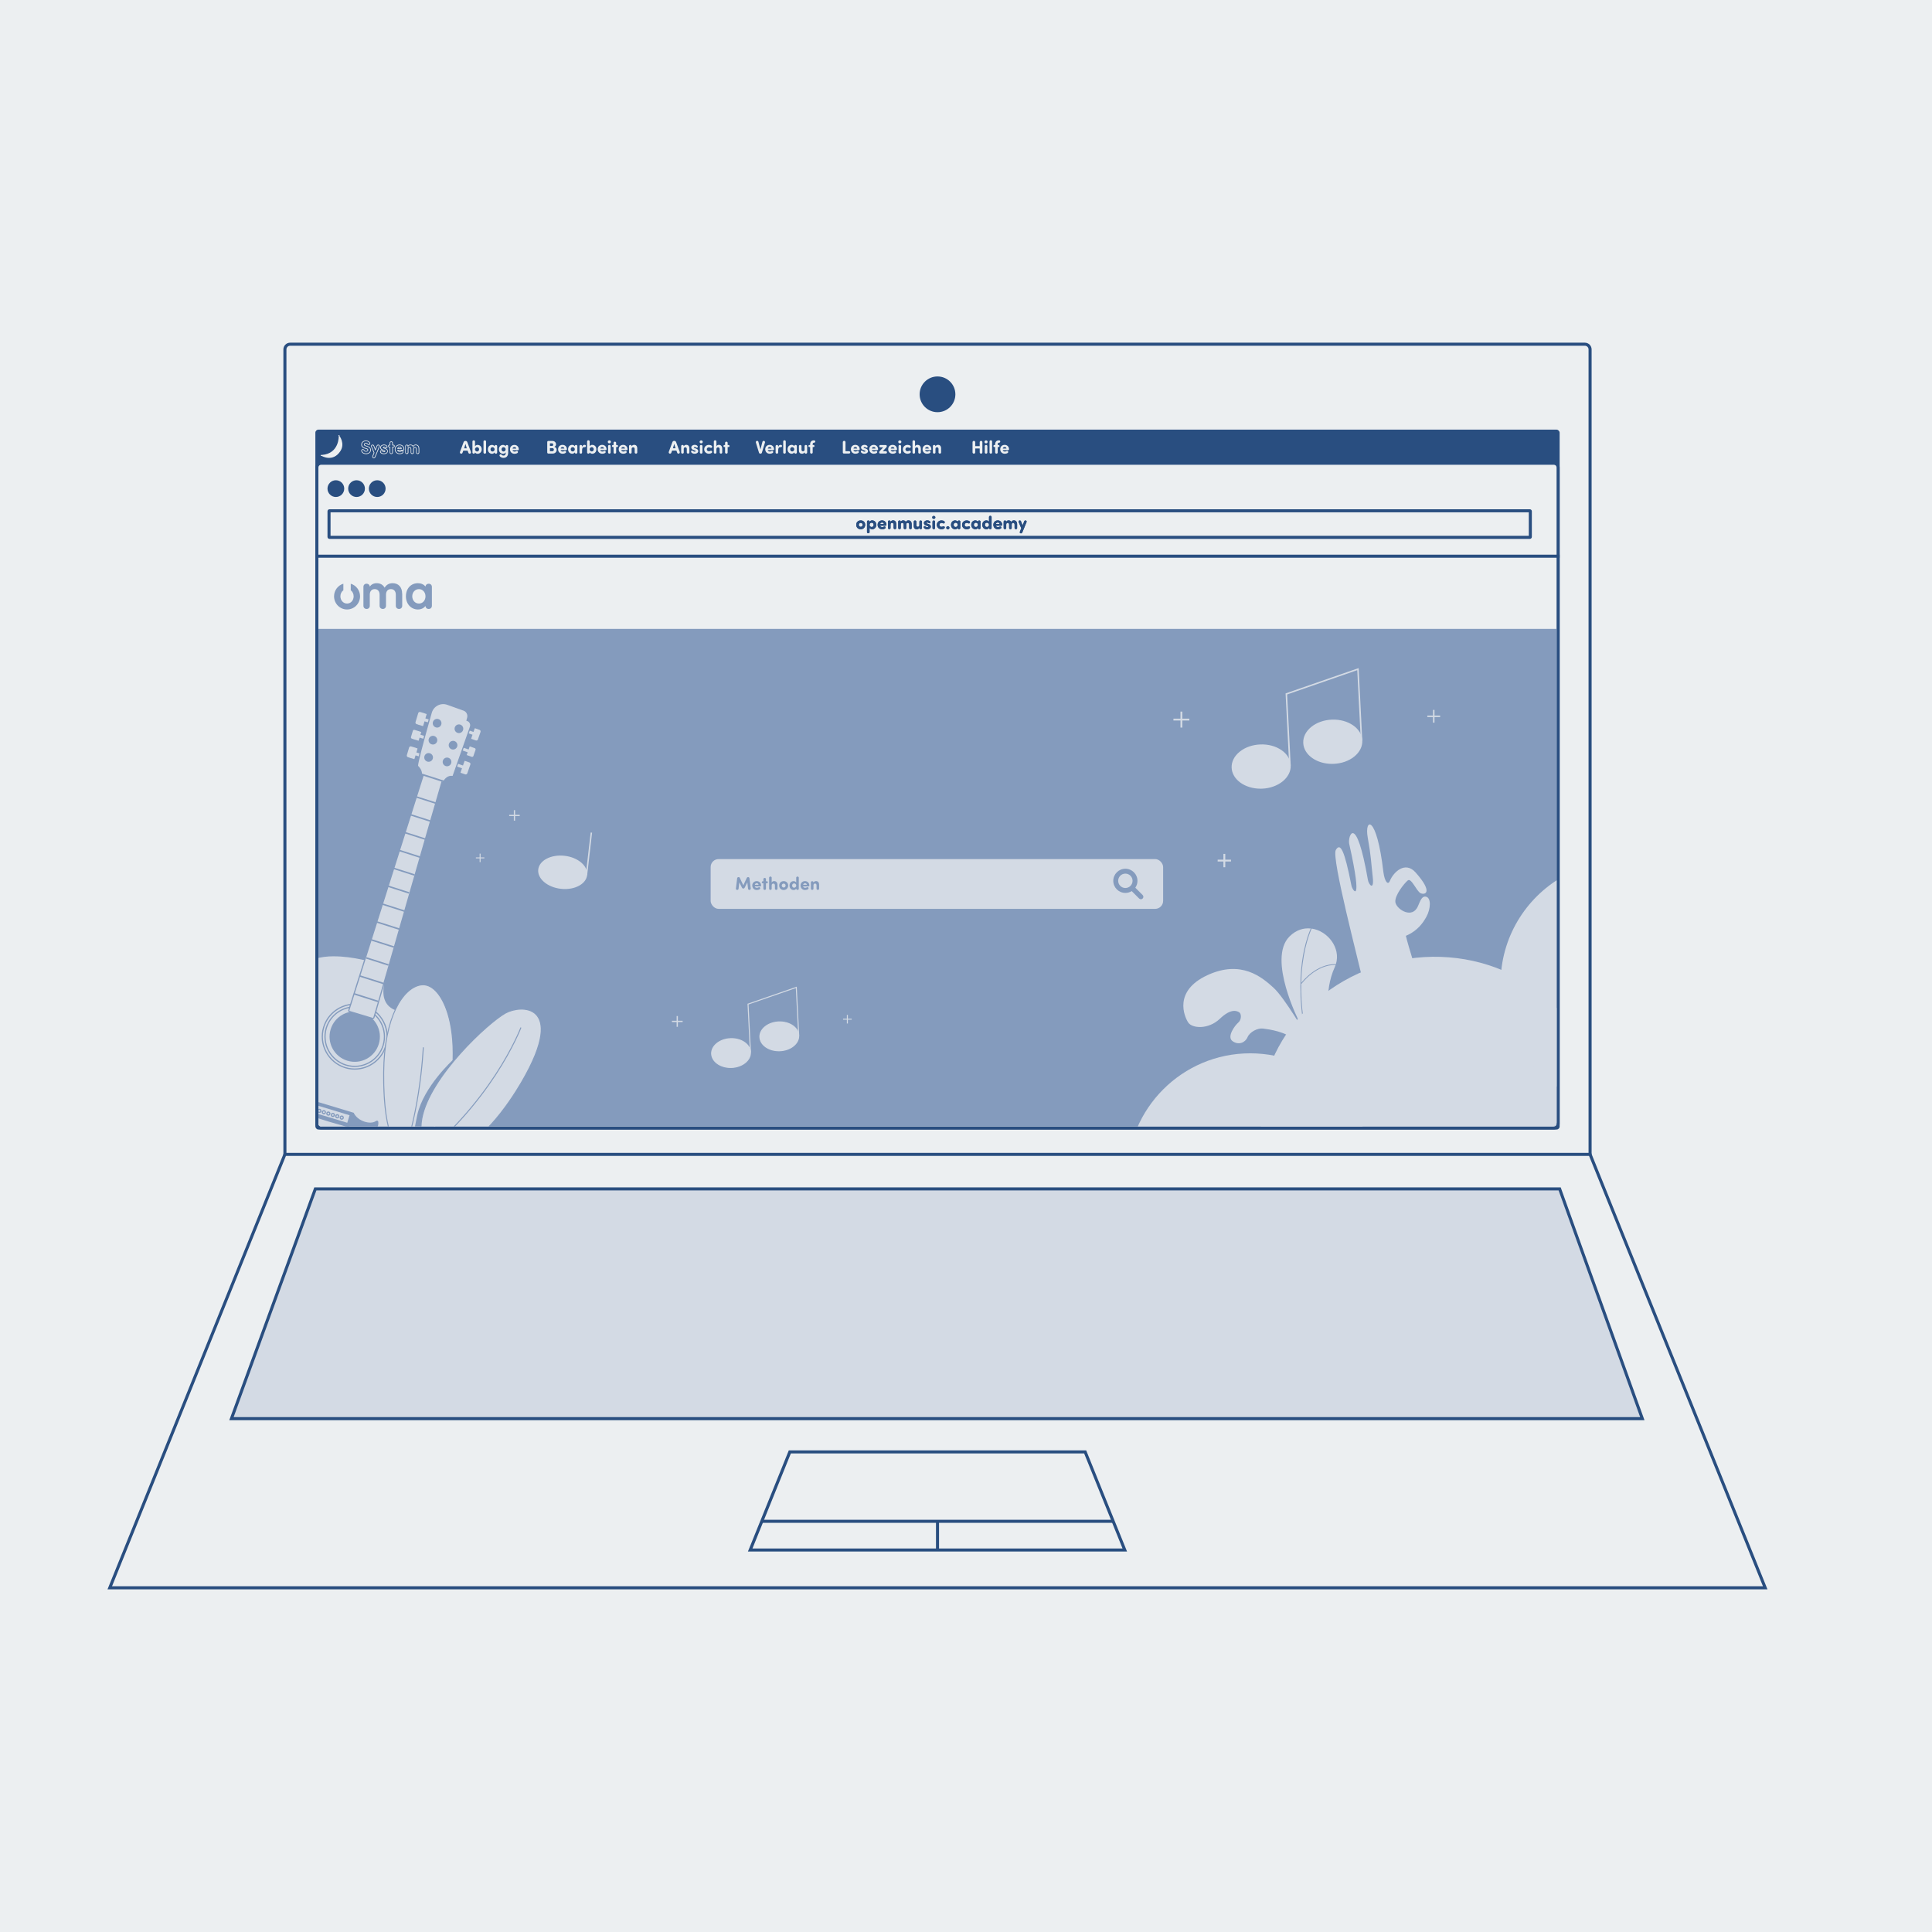 <?xml version="1.0" encoding="UTF-8"?>
<svg xmlns="http://www.w3.org/2000/svg" xmlns:xlink="http://www.w3.org/1999/xlink" viewBox="0 0 1080 1080">
  <defs>
    <style>
      .cls-1 {
        fill: none;
      }

      .cls-2 {
        fill: #d3dae4;
      }

      .cls-3 {
        fill: #294e80;
      }

      .cls-4 {
        fill: #eceff1;
      }

      .cls-5 {
        fill: #849bbd;
      }

      .cls-6 {
        clip-path: url(#clippath);
      }
    </style>
    <clipPath id="clippath">
      <path class="cls-1" d="M177.99,351.55h692.15v275.79c0,1.31-1.07,2.38-2.38,2.38H179.46c-.81,0-1.46-.66-1.46-1.46v-276.7h0Z"/>
    </clipPath>
  </defs>
  <g id="graue_bgs">
    <rect class="cls-4" x="0" width="1080" height="1080"/>
  </g>
  <g id="Ebene_1">
    <g>
      <g>
        <g>
          <rect class="cls-4" x="159.27" y="192.41" width="729.6" height="455.81" rx="2.92" ry="2.92"/>
          <path class="cls-3" d="M885.95,649.08H162.18c-2.08,0-3.77-1.69-3.77-3.77V195.33c0-2.08,1.69-3.77,3.77-3.77h723.77c2.08,0,3.77,1.69,3.77,3.77v449.98c0,2.08-1.69,3.77-3.77,3.77ZM162.18,193.27c-1.14,0-2.06.93-2.06,2.06v449.98c0,1.14.93,2.06,2.06,2.06h723.77c1.14,0,2.06-.93,2.06-2.06V195.33c0-1.14-.93-2.06-2.06-2.06H162.18Z"/>
        </g>
        <rect class="cls-3" x="176.29" y="240.17" width="695.56" height="391.25" rx="1.71" ry="1.71"/>
        <circle class="cls-3" cx="524.07" cy="220.43" r="9.99"/>
        <g>
          <polygon class="cls-4" points="986.77 887.59 61.37 887.59 159.27 645.31 888.87 645.31 986.77 887.59"/>
          <path class="cls-3" d="M988.03,888.44H60.1l.47-1.17,98.12-242.81h730.75l.22.53,98.37,243.45ZM62.63,886.73h922.87l-97.21-240.57H159.84l-97.21,240.57Z"/>
        </g>
        <g>
          <polygon class="cls-4" points="628.77 866.45 419.37 866.45 441.52 811.63 606.61 811.63 628.77 866.45"/>
          <path class="cls-3" d="M630.03,867.3h-211.93l22.84-56.53h166.24l.22.53,22.62,55.99ZM420.63,865.6h206.87l-21.46-53.12h-163.94l-21.46,53.12Z"/>
        </g>
        <g>
          <polygon class="cls-2" points="918.07 793.03 129.38 793.03 176.29 664.59 871.85 664.59 918.07 793.03"/>
          <path class="cls-3" d="M919.29,793.89H128.16l47.53-130.15h696.75l46.84,130.15ZM130.6,792.18h786.26l-45.61-126.74H176.88l-46.28,126.74Z"/>
        </g>
        <rect class="cls-3" x="425.85" y="849.56" width="196.44" height="1.71"/>
        <rect class="cls-3" x="523.22" y="850.41" width="1.71" height="16.04"/>
      </g>
      <g>
        <path class="cls-4" d="M179.48,258.95h689.17c1.29,0,2.34,1.05,2.34,2.34v366.94c0,1.29-1.05,2.34-2.34,2.34H179.48c-1.29,0-2.34-1.05-2.34-2.34v-366.94c0-1.29,1.05-2.34,2.34-2.34Z"/>
        <path class="cls-3" d="M868.65,259.8c.82,0,1.49.67,1.49,1.49v366.94c0,.82-.67,1.49-1.49,1.49H179.48c-.82,0-1.49-.67-1.49-1.49v-366.94c0-.82.67-1.49,1.49-1.49h689.17M868.65,258.1H179.48c-1.76,0-3.19,1.43-3.19,3.19v366.94c0,1.76,1.43,3.19,3.19,3.19h689.17c1.76,0,3.19-1.43,3.19-3.19v-366.94c0-1.76-1.43-3.19-3.19-3.19h0Z"/>
      </g>
      <path class="cls-4" d="M189.36,243.79s.36,9.77-9.39,10.52h-.63v.56h.51s6.19,3.74,10.39-2.64c2.83-4.3-.48-8.54-.48-8.54v-.51l-.62.13.21.48Z"/>
      <g>
        <path class="cls-4" d="M204.62,253.85c-1.28,0-2.29-.63-2.63-1.64-.14-.45.07-.9.51-1.07h0c.51-.2.97.09,1.15.45.1.21.36.56.97.56.51,0,.84-.22.85-.57,0-.15.01-.41-.72-.62l-.85-.23c-1.3-.4-1.95-1.14-1.95-2.18,0-1.33,1.1-2.29,2.6-2.29,1.05,0,1.89.46,2.31,1.27.24.46.02.87-.29,1.07-.43.27-.86.19-1.18-.21-.27-.35-.62-.42-.86-.42-.42,0-.73.23-.73.54,0,.24.21.42.62.54l.84.25c1.4.4,2.1,1.18,2.07,2.31-.03,1.54-1.43,2.24-2.72,2.24ZM202.63,251.48c-.26.1-.38.35-.29.61.29.87,1.15,1.39,2.28,1.39s2.33-.58,2.35-1.89c.03-.95-.56-1.59-1.8-1.95l-.84-.25c-.73-.21-.89-.6-.89-.89,0-.52.47-.91,1.09-.91.45,0,.86.2,1.15.56.2.26.43.3.7.13.17-.11.29-.34.16-.59-.36-.69-1.06-1.08-1.98-1.08-1.3,0-2.24.81-2.24,1.92,0,.87.57,1.48,1.69,1.83l.84.23c.7.2,1,.5.98.98-.01.55-.5.92-1.22.92-.84,0-1.19-.54-1.3-.77-.1-.22-.38-.39-.69-.27Z"/>
        <path class="cls-4" d="M208.96,256.14c-.09,0-.18-.01-.27-.03-.21-.05-.39-.2-.5-.4-.11-.22-.13-.48-.04-.71l.77-1.91-1.45-3.39c-.08-.24-.07-.48.04-.69.1-.2.29-.35.5-.41.59-.15.98.16,1.11.53l.73,1.89.75-1.9c.13-.36.53-.67,1.11-.52.22.06.4.21.5.41.11.21.12.46.04.68l-2.45,5.91c-.14.34-.46.54-.84.54ZM208.29,248.93c-.06,0-.13,0-.19.02-.11.03-.21.11-.27.22-.06.12-.07.26-.02.39l1.51,3.52-.83,2.05c-.05.13-.04.28.02.4.06.11.15.19.26.21.33.08.58-.03.69-.29l2.44-5.9c.04-.12.04-.26-.03-.38-.06-.11-.15-.19-.27-.22-.38-.09-.6.09-.67.29l-1.09,2.77-1.07-2.77c-.07-.21-.25-.32-.48-.32Z"/>
        <path class="cls-4" d="M214.57,253.86c-.84,0-1.81-.35-2.09-1.15-.13-.38.03-.8.35-.94.4-.18.78-.02.98.22.22.23.47.35.76.35.21,0,.43-.03.43-.11,0-.07,0-.1-.34-.22l-.55-.19c-1.54-.52-1.54-1.29-1.54-1.76,0-.83.95-1.55,2.03-1.55.87,0,1.56.32,1.88.88.21.37.13.79-.19.98-.35.21-.73.16-1.11-.13-.39-.29-.8-.15-.8-.07,0,.02,0,.07.28.16l.73.25c1.32.43,1.42,1.34,1.42,1.61,0,1.15-1.17,1.68-2.25,1.68ZM213.19,252.06c-.06,0-.13.01-.19.04h0c-.14.06-.23.27-.16.49.22.62,1.05.9,1.74.9.91,0,1.88-.41,1.88-1.31,0-.2-.08-.9-1.17-1.26l-.73-.25c-.17-.06-.53-.17-.53-.51,0-.22.18-.47.7-.47.23,0,.46.08.68.25.26.2.48.23.71.1.12-.07.18-.26.06-.48-.36-.63-1.21-.69-1.56-.69-.87,0-1.67.56-1.67,1.18,0,.42,0,.99,1.3,1.42l.54.19c.29.09.59.19.59.56,0,.32-.27.48-.8.48-.39,0-.74-.17-1.04-.48-.07-.08-.2-.17-.36-.17Z"/>
        <path class="cls-4" d="M218.72,253.81c-.48,0-.89-.36-.9-.81v-2.89h-.2c-.39-.01-.69-.35-.69-.75s.31-.74.69-.74h.2v-1.07c.01-.45.42-.82.9-.82s.9.37.9.82v1.07h.36c.38,0,.69.33.69.74s-.31.73-.69.75h-.36v2.88c0,.45-.4.82-.9.82ZM218,249.74h.18v3.25c0,.24.25.45.53.45s.53-.2.53-.45v-3.25h.72c.18,0,.33-.18.33-.38s-.15-.38-.33-.38h-.72v-1.43c0-.25-.24-.45-.53-.45s-.53.21-.53.45v1.43h-.57c-.18,0-.33.17-.33.38s.15.37.33.38h.38Z"/>
        <path class="cls-4" d="M223.37,253.85c-1.53,0-2.68-1.15-2.68-2.68s1.13-2.65,2.68-2.65,2.63,1.13,2.63,2.69c0,.34-.28.62-.62.62h-2.83c.16.29.56.42.92.42.25,0,.46-.01.72-.19.38-.27.86-.22,1.14.1.16.18.22.41.18.64-.04.24-.19.46-.41.59-.58.38-1.27.46-1.74.46ZM223.37,248.89c-1.34,0-2.31.96-2.31,2.28s.97,2.31,2.31,2.31c.43,0,1.04-.07,1.55-.4h0c.13-.08.22-.2.24-.34.02-.12-.02-.24-.1-.34-.16-.18-.43-.2-.66-.04-.35.24-.64.26-.93.26-.59,0-1.27-.3-1.36-.95l-.03-.21h3.29c.12,0,.26-.1.26-.26,0-1.35-.95-2.32-2.26-2.32ZM224.59,250.94h-2.5l.05-.22c.13-.65.58-1.02,1.24-1.02s1.1.39,1.18,1.03l.03.21ZM222.56,250.58h1.59c-.14-.43-.53-.5-.77-.5-.41,0-.68.17-.82.5Z"/>
        <path class="cls-4" d="M233.48,253.81c-.48,0-.88-.36-.9-.81v-1.97c0-.53-.31-.77-.61-.77-.41,0-.62.27-.62.79v1.94c0,.45-.4.82-.9.82s-.89-.36-.9-.81v-2c0-.51-.3-.74-.6-.74-.42,0-.64.27-.64.79v1.94c0,.45-.4.82-.9.82s-.89-.36-.9-.81v-3.61c.01-.45.42-.82.9-.82.35,0,.66.19.81.46.29-.31.7-.5,1.15-.5.74,0,1.24.22,1.57.72.48-.69,1.23-.73,1.39-.73,1.3,0,2.04.86,2.05,2.35v2.13c0,.45-.4.82-.9.82ZM231.96,249.89c.47,0,.98.36.98,1.13v1.96c0,.24.25.45.53.45s.53-.2.53-.45v-2.13c0-1.28-.61-1.98-1.69-1.98-.14,0-.87.04-1.23.8l-.16.35-.17-.35c-.27-.57-.68-.8-1.41-.8-.47,0-.89.27-1.08.68l-.35.78v-.97c0-.25-.24-.45-.53-.45s-.53.21-.53.46v3.6c0,.24.25.45.53.45s.53-.2.53-.45v-1.94c0-.72.38-1.16,1.01-1.16.48,0,.97.38.97,1.1v1.99c0,.24.25.45.53.45s.53-.2.53-.45v-1.94c0-.72.37-1.16.99-1.16Z"/>
      </g>
      <g>
        <path class="cls-4" d="M258.99,251.9l-.48,1.29c-.13.35-.56.51-.94.39-.37-.12-.57-.58-.45-.93l2.03-5.48c.16-.43.49-.69,1.01-.69h.06c.52,0,.85.26,1.01.69l2.03,5.48c.12.35-.08.81-.45.93-.38.12-.81-.04-.94-.39l-.48-1.29h-2.41ZM260.92,250.61l-.72-2.45-.72,2.45h1.43Z"/>
        <path class="cls-4" d="M266.96,248.7c1.22,0,2.32.89,2.32,2.47s-1.1,2.49-2.32,2.49c-.54,0-1.13-.27-1.43-.77v.09c0,.35-.34.63-.72.63s-.71-.28-.71-.63v-6.21c0-.36.33-.63.71-.63s.71.29.72.63v2.69c.41-.63,1.13-.77,1.43-.77ZM266.69,249.98c-.64,0-1.17.57-1.17,1.21s.52,1.21,1.17,1.21c.72,0,1.13-.57,1.13-1.21s-.41-1.21-1.13-1.21Z"/>
        <path class="cls-4" d="M271.72,252.99c0,.36-.33.63-.72.63s-.71-.29-.72-.63v-6.21c0-.35.34-.63.72-.63s.72.28.72.63v6.21Z"/>
        <path class="cls-4" d="M276.48,249.38c0-.35.34-.63.72-.63s.72.28.72.63v3.61c0,.36-.33.63-.72.63s-.71-.29-.72-.63v-.09c-.31.5-.89.77-1.43.77-1.22,0-2.32-.9-2.32-2.49s1.11-2.47,2.32-2.47c.31,0,1.02.13,1.43.77v-.09ZM275.32,252.4c.65,0,1.17-.57,1.17-1.21s-.52-1.21-1.17-1.21c-.72,0-1.13.57-1.13,1.21s.41,1.21,1.13,1.21Z"/>
        <path class="cls-4" d="M279.44,254.12c.25-.23.68-.18.88.03.26.29.67.52,1.06.52,1.08,0,1.38-.75,1.32-1.7v-.13c-.31.54-.89.82-1.48.82-1.22,0-2.32-.9-2.32-2.49s1.1-2.47,2.32-2.47c.31,0,1.02.13,1.43.77v-.09c0-.35.34-.63.72-.63s.71.28.71.63v3.53c0,2.05-1,3.05-2.7,3.05-.83,0-1.56-.37-2.02-.95-.19-.24-.17-.65.08-.88ZM281.49,252.4c.64,0,1.17-.57,1.17-1.21s-.52-1.21-1.17-1.21c-.72,0-1.13.57-1.13,1.21s.41,1.21,1.13,1.21Z"/>
        <path class="cls-4" d="M289.22,253.24c-.48.32-1.09.43-1.65.43-1.37,0-2.49-.99-2.49-2.5s1.13-2.46,2.49-2.46,2.44,1,2.44,2.51c0,.25-.21.44-.44.44h-3.08c.07.55.68.79,1.18.79.29,0,.53-.02.83-.22.33-.23.7-.16.9.07.27.31.16.75-.18.95ZM288.58,250.76c-.07-.58-.47-.87-1-.87s-.94.26-1.07.87h2.06Z"/>
      </g>
      <g>
        <path class="cls-4" d="M306.5,253.54c-.38,0-.59-.3-.59-.63v-5.78c0-.35.21-.63.59-.63h2.23c1.27,0,2.09.76,2.09,1.96,0,.46-.24,1.04-.96,1.32.93.23,1.33,1.03,1.33,1.61,0,1.17-.85,2.16-2.25,2.16h-2.43ZM308.59,249.31c.39,0,.65-.33.65-.75s-.22-.75-.66-.75h-1.17v1.49h1.18ZM307.41,250.5v1.73h1.44c.5,0,.76-.46.76-.88s-.25-.85-.79-.85h-1.41Z"/>
        <path class="cls-4" d="M316.12,253.21c-.48.32-1.08.43-1.65.43-1.37,0-2.49-.99-2.49-2.5s1.13-2.46,2.49-2.46,2.44,1,2.44,2.51c0,.26-.21.44-.44.44h-3.08c.07.55.67.79,1.18.79.29,0,.53-.02.83-.22.33-.23.7-.16.9.07.26.31.16.75-.18.95ZM315.48,250.73c-.07-.58-.47-.87-1-.87s-.94.27-1.06.87h2.06Z"/>
        <path class="cls-4" d="M321.31,249.35c0-.35.34-.63.72-.63s.71.28.71.63v3.61c0,.36-.33.63-.71.63s-.71-.29-.72-.63v-.09c-.31.5-.89.77-1.43.77-1.22,0-2.32-.9-2.32-2.49s1.1-2.47,2.32-2.47c.31,0,1.02.13,1.43.77v-.09ZM320.15,252.37c.64,0,1.17-.57,1.17-1.21s-.52-1.21-1.17-1.21c-.72,0-1.13.57-1.13,1.21s.41,1.21,1.13,1.21Z"/>
        <path class="cls-4" d="M327.52,249.46c-.05.36-.39.52-.7.52-.1,0-.26,0-.35,0-.8,0-1.06.61-1.08,1.81v1.18c0,.36-.33.63-.72.63s-.71-.29-.72-.63v-3.61c0-.35.34-.63.72-.63s.72.28.72.63v.52c.27-.89.77-1.2,1.26-1.2s.97.11.88.79Z"/>
        <path class="cls-4" d="M331.06,248.68c1.22,0,2.32.89,2.32,2.47s-1.1,2.49-2.32,2.49c-.54,0-1.13-.27-1.43-.77v.09c0,.35-.34.63-.72.63s-.71-.28-.71-.63v-6.21c0-.36.33-.63.71-.63s.71.29.72.63v2.69c.41-.63,1.13-.77,1.43-.77ZM330.78,249.95c-.64,0-1.17.57-1.17,1.21s.52,1.21,1.17,1.21c.72,0,1.13-.57,1.13-1.21s-.41-1.21-1.13-1.21Z"/>
        <path class="cls-4" d="M338.27,253.21c-.48.32-1.08.43-1.65.43-1.37,0-2.49-.99-2.49-2.5s1.13-2.46,2.49-2.46,2.44,1,2.44,2.51c0,.26-.21.44-.44.44h-3.08c.07.55.67.79,1.18.79.29,0,.53-.02.83-.22.33-.23.7-.16.9.07.26.31.16.75-.18.95ZM337.63,250.73c-.07-.58-.47-.87-1-.87s-.94.27-1.06.87h2.06Z"/>
        <path class="cls-4" d="M340.64,246.17c.48,0,.87.36.87.83s-.39.84-.87.84-.89-.37-.89-.84.41-.83.89-.83ZM341.36,252.96c0,.36-.33.63-.72.63s-.71-.29-.72-.63v-3.61c0-.35.34-.63.72-.63s.72.28.72.63v3.61Z"/>
        <path class="cls-4" d="M342.99,248.77v-1.25c0-.35.34-.63.72-.63s.72.28.72.63v1.25h.54c.29,0,.51.26.51.56s-.22.55-.51.56h-.54v3.07c0,.36-.33.63-.72.63s-.71-.29-.72-.63v-3.07h-.39c-.29-.01-.51-.27-.51-.56s.22-.56.51-.56h.39Z"/>
        <path class="cls-4" d="M350,253.21c-.48.32-1.08.43-1.65.43-1.37,0-2.49-.99-2.49-2.5s1.13-2.46,2.49-2.46,2.44,1,2.44,2.51c0,.26-.21.44-.44.44h-3.08c.07.55.67.79,1.18.79.29,0,.53-.02.83-.22.33-.23.7-.16.9.07.26.31.16.75-.18.95ZM349.37,250.73c-.07-.58-.47-.87-1-.87s-.94.27-1.06.87h2.06Z"/>
        <path class="cls-4" d="M353.09,249.46c.26-.48.82-.8,1.38-.8,1.07,0,1.76.66,1.76,2.02v2.27c0,.36-.33.63-.72.63s-.7-.29-.72-.63v-1.96c0-.63-.35-.95-.83-.95s-.88.25-.88.97v1.94c0,.36-.33.63-.72.63s-.71-.29-.72-.63v-3.61c0-.35.34-.63.72-.63s.72.28.72.63v.11Z"/>
      </g>
      <g>
        <path class="cls-4" d="M375.71,251.88l-.48,1.29c-.13.35-.56.51-.94.39-.37-.12-.57-.58-.45-.93l2.03-5.48c.16-.43.49-.7,1.01-.7h.06c.52,0,.85.27,1.01.7l2.03,5.48c.12.35-.08.81-.45.93-.38.12-.81-.04-.94-.39l-.48-1.29h-2.41ZM377.63,250.58l-.72-2.45-.72,2.45h1.43Z"/>
        <path class="cls-4" d="M382.23,249.46c.25-.48.82-.8,1.38-.8,1.08,0,1.76.66,1.76,2.02v2.27c0,.36-.33.63-.72.63s-.7-.29-.72-.63v-1.96c0-.63-.35-.95-.83-.95s-.88.25-.88.97v1.94c0,.36-.33.63-.72.63s-.71-.29-.72-.63v-3.61c0-.35.34-.63.72-.63s.72.28.72.63v.11Z"/>
        <path class="cls-4" d="M386.59,251.91c.32-.14.61,0,.77.17.26.28.56.42.9.42.32,0,.61-.05.61-.3,0-.2-.12-.28-.47-.39l-.54-.19c-1.43-.48-1.42-1.16-1.42-1.6,0-.71.85-1.36,1.85-1.36.69,0,1.39.21,1.72.79.17.31.09.6-.12.73-.32.18-.61.11-.91-.11-.2-.15-.39-.21-.57-.21-.31,0-.52.1-.52.29,0,.15.12.25.41.34l.73.24c1.16.38,1.3,1.12,1.3,1.43,0,1.01-1.06,1.49-2.06,1.49-.77,0-1.67-.32-1.91-1.02-.1-.3.02-.61.26-.72Z"/>
        <path class="cls-4" d="M391.97,246.17c.48,0,.87.36.87.83s-.39.84-.87.84-.89-.37-.89-.84.41-.83.89-.83ZM392.68,252.96c0,.36-.33.63-.72.63s-.71-.29-.72-.63v-3.61c0-.35.34-.63.72-.63s.72.28.72.63v3.61Z"/>
        <path class="cls-4" d="M396.27,252.26c.26,0,.5-.07.71-.18.26-.14.68-.2.93.05.28.29.24.81-.09,1.04-.43.31-.97.47-1.55.47-1.37,0-2.62-.96-2.62-2.46v-.03c0-1.5,1.25-2.46,2.62-2.46.57,0,1.12.16,1.55.47.34.24.38.76.09,1.04-.26.26-.68.19-.93.05-.2-.11-.45-.18-.71-.18-.61,0-1.17.42-1.17,1.08v.03c0,.66.55,1.08,1.17,1.08Z"/>
        <path class="cls-4" d="M402.3,251c0-.62-.45-.94-.88-.94s-.94.24-.94.96v1.94c0,.36-.33.63-.72.63s-.71-.29-.72-.63v-6.21c0-.35.34-.63.72-.63s.72.28.72.63v2.76c.19-.59.88-.84,1.33-.84,1.26,0,1.92.83,1.92,2.27v2.01c0,.36-.33.63-.72.63s-.71-.29-.72-.63v-1.96Z"/>
        <path class="cls-4" d="M405.32,248.77v-1.25c0-.35.34-.63.72-.63s.72.28.72.63v1.25h.54c.29,0,.51.26.51.56s-.22.55-.51.56h-.54v3.07c0,.36-.33.63-.72.63s-.71-.29-.72-.63v-3.07h-.39c-.29-.01-.51-.27-.51-.56s.23-.56.51-.56h.39Z"/>
      </g>
      <g>
        <path class="cls-4" d="M425.91,253.05c-.1.33-.37.54-.75.54h-.14c-.39,0-.64-.21-.74-.54l-1.75-5.71c-.1-.36.15-.79.52-.88.39-.09.81.11.9.47l1.13,4.35,1.14-4.35c.09-.36.51-.56.9-.47.37.09.62.52.52.88l-1.74,5.71Z"/>
        <path class="cls-4" d="M431.91,253.21c-.48.32-1.08.43-1.65.43-1.37,0-2.49-.99-2.49-2.5s1.13-2.46,2.49-2.46,2.44,1,2.44,2.51c0,.26-.21.44-.44.44h-3.08c.07.55.67.79,1.18.79.29,0,.53-.02.83-.22.33-.23.7-.16.9.07.26.31.16.75-.18.95ZM431.28,250.73c-.07-.58-.47-.87-1-.87s-.94.27-1.06.87h2.06Z"/>
        <path class="cls-4" d="M437.14,249.46c-.05.36-.39.52-.7.52-.1,0-.26,0-.35,0-.8,0-1.06.61-1.08,1.81v1.18c0,.36-.33.63-.72.63s-.71-.29-.72-.63v-3.61c0-.35.34-.63.72-.63s.72.28.72.63v.52c.27-.89.77-1.2,1.26-1.2s.97.11.88.79Z"/>
        <path class="cls-4" d="M439.25,252.96c0,.36-.33.63-.72.63s-.7-.29-.71-.63v-6.21c0-.35.34-.63.71-.63s.72.28.72.63v6.21Z"/>
        <path class="cls-4" d="M444,249.35c0-.35.34-.63.72-.63s.72.28.72.63v3.61c0,.36-.33.63-.72.63s-.71-.29-.72-.63v-.09c-.31.5-.89.77-1.43.77-1.22,0-2.32-.9-2.32-2.49s1.1-2.47,2.32-2.47c.31,0,1.02.13,1.43.77v-.09ZM442.85,252.37c.64,0,1.17-.57,1.17-1.21s-.52-1.21-1.17-1.21c-.72,0-1.13.57-1.13,1.21s.41,1.21,1.13,1.21Z"/>
        <path class="cls-4" d="M449.75,252.85c-.25.48-.82.79-1.38.79-1.07,0-1.76-.53-1.76-1.89v-2.39c0-.36.33-.63.72-.63s.7.29.72.63v1.96c0,.63.23.94.83.94.5,0,.88-.24.88-.96v-1.94c0-.36.33-.63.72-.63s.71.29.72.63v3.61c0,.35-.34.63-.72.63s-.72-.28-.72-.63v-.11Z"/>
        <path class="cls-4" d="M454.79,248.77c.29,0,.51.26.51.56s-.22.55-.51.56h-.49v3.07c0,.36-.33.63-.71.63s-.71-.29-.72-.63v-3.07h-.45c-.29-.01-.51-.27-.51-.56s.22-.56.51-.56h.45v-.33c0-1.46.73-2.27,2.1-2.27h.12c.37,0,.65.3.65.65s-.3.64-.65.65h-.12c-.49,0-.67.35-.67.91v.38h.49Z"/>
      </g>
      <g>
        <path class="cls-4" d="M472.63,252.23h2.03c.34,0,.61.3.61.65,0,.34-.29.64-.61.65h-2.93c-.38,0-.59-.29-.59-.63v-5.77c0-.37.36-.7.75-.7.41,0,.75.32.75.7v5.09Z"/>
        <path class="cls-4" d="M479.79,253.21c-.48.32-1.08.43-1.65.43-1.37,0-2.49-.99-2.49-2.5s1.13-2.46,2.49-2.46,2.44,1,2.44,2.51c0,.26-.21.44-.44.44h-3.08c.07.55.67.79,1.18.79.29,0,.53-.02.83-.22.33-.23.7-.16.9.07.26.31.16.75-.18.95ZM479.16,250.73c-.07-.58-.47-.87-1-.87s-.94.27-1.06.87h2.06Z"/>
        <path class="cls-4" d="M481.49,251.91c.32-.14.61,0,.77.17.26.28.56.42.9.42.32,0,.61-.05.61-.3,0-.2-.12-.28-.47-.39l-.54-.19c-1.43-.48-1.42-1.16-1.42-1.6,0-.71.85-1.36,1.85-1.36.69,0,1.39.21,1.72.79.17.31.09.6-.12.73-.32.18-.61.11-.91-.11-.2-.15-.39-.21-.57-.21-.31,0-.52.1-.52.29,0,.15.12.25.41.34l.73.24c1.16.38,1.3,1.12,1.3,1.43,0,1.01-1.06,1.49-2.06,1.49-.77,0-1.67-.32-1.91-1.02-.1-.3.02-.61.26-.72Z"/>
        <path class="cls-4" d="M490.07,253.21c-.48.32-1.08.43-1.65.43-1.37,0-2.49-.99-2.49-2.5s1.13-2.46,2.49-2.46,2.44,1,2.44,2.51c0,.26-.21.44-.44.44h-3.08c.07.55.67.79,1.18.79.29,0,.53-.02.83-.22.33-.23.7-.16.9.07.26.31.16.75-.18.95ZM489.43,250.73c-.07-.58-.47-.87-1-.87s-.94.27-1.06.87h2.06Z"/>
        <path class="cls-4" d="M493.49,252.23h1.73c.32,0,.61.31.61.65s-.29.65-.61.65h-3.11c-.32,0-.66-.2-.66-.61v-.03c0-.22.08-.47.29-.69l1.96-2.14h-1.58c-.32,0-.61-.31-.61-.65s.29-.65.61-.65h2.96c.32,0,.66.2.66.61v.03c0,.23-.08.47-.29.69l-1.96,2.14Z"/>
        <path class="cls-4" d="M500.64,253.21c-.48.32-1.08.43-1.65.43-1.37,0-2.49-.99-2.49-2.5s1.13-2.46,2.49-2.46,2.44,1,2.44,2.51c0,.26-.21.44-.44.44h-3.08c.07.55.67.79,1.18.79.29,0,.53-.02.83-.22.33-.23.7-.16.9.07.26.31.16.75-.18.95ZM500,250.73c-.07-.58-.47-.87-1-.87s-.94.27-1.06.87h2.06Z"/>
        <path class="cls-4" d="M503.01,246.17c.48,0,.87.36.87.83s-.39.84-.87.84-.89-.37-.89-.84.41-.83.89-.83ZM503.73,252.96c0,.36-.33.63-.72.63s-.71-.29-.72-.63v-3.61c0-.35.34-.63.72-.63s.72.28.72.63v3.61Z"/>
        <path class="cls-4" d="M507.32,252.26c.26,0,.5-.07.71-.18.25-.14.67-.2.93.05.28.29.24.81-.09,1.04-.43.31-.97.47-1.54.47-1.37,0-2.62-.96-2.62-2.46v-.03c0-1.5,1.25-2.46,2.62-2.46.57,0,1.11.16,1.54.47.34.24.38.76.09,1.04-.26.26-.68.19-.93.05-.2-.11-.45-.18-.71-.18-.61,0-1.17.42-1.17,1.08v.03c0,.66.55,1.08,1.17,1.08Z"/>
        <path class="cls-4" d="M513.34,251c0-.62-.45-.94-.88-.94s-.94.24-.94.96v1.94c0,.36-.33.63-.72.63s-.7-.29-.71-.63v-6.21c0-.35.34-.63.71-.63s.72.28.72.63v2.76c.19-.59.88-.84,1.33-.84,1.26,0,1.92.83,1.92,2.27v2.01c0,.36-.33.63-.72.63s-.71-.29-.72-.63v-1.96Z"/>
        <path class="cls-4" d="M519.85,253.21c-.48.32-1.08.43-1.65.43-1.37,0-2.49-.99-2.49-2.5s1.13-2.46,2.49-2.46,2.44,1,2.44,2.51c0,.26-.21.44-.44.44h-3.08c.07.55.67.79,1.18.79.29,0,.53-.02.83-.22.33-.23.7-.16.9.07.26.31.16.75-.18.95ZM519.21,250.73c-.07-.58-.47-.87-1-.87s-.94.27-1.06.87h2.06Z"/>
        <path class="cls-4" d="M522.94,249.46c.26-.48.82-.8,1.38-.8,1.07,0,1.76.66,1.76,2.02v2.27c0,.36-.33.63-.72.63s-.7-.29-.72-.63v-1.96c0-.63-.35-.95-.83-.95s-.88.25-.88.97v1.94c0,.36-.33.63-.72.63s-.71-.29-.72-.63v-3.61c0-.35.34-.63.72-.63s.72.28.72.63v.11Z"/>
      </g>
      <g>
        <path class="cls-4" d="M549.16,252.9c0,.38-.34.7-.75.7-.39,0-.75-.33-.75-.7v-2.19h-2.51v2.19c0,.38-.34.7-.75.7-.39,0-.75-.33-.75-.7v-5.76c0-.37.36-.7.75-.7.41,0,.75.32.75.7v2.23h2.51v-2.23c0-.37.36-.7.75-.7.41,0,.75.32.75.7v5.76Z"/>
        <path class="cls-4" d="M551.21,246.17c.48,0,.87.36.87.83s-.39.84-.87.84-.89-.37-.89-.84.41-.83.89-.83ZM551.93,252.96c0,.36-.33.63-.72.63s-.71-.29-.72-.63v-3.61c0-.35.34-.63.72-.63s.72.28.72.63v3.61Z"/>
        <path class="cls-4" d="M554.59,252.96c0,.36-.33.63-.72.63s-.7-.29-.71-.63v-6.21c0-.35.34-.63.71-.63s.72.28.72.63v6.21Z"/>
        <path class="cls-4" d="M558.21,248.77c.29,0,.51.26.51.56s-.22.55-.51.56h-.49v3.07c0,.36-.33.63-.71.63s-.71-.29-.72-.63v-3.07h-.45c-.29-.01-.51-.27-.51-.56s.22-.56.51-.56h.45v-.33c0-1.46.73-2.27,2.1-2.27h.12c.37,0,.65.3.65.65s-.3.64-.65.65h-.12c-.49,0-.67.35-.67.91v.38h.49Z"/>
        <path class="cls-4" d="M563.27,253.21c-.48.32-1.08.43-1.65.43-1.37,0-2.49-.99-2.49-2.5s1.13-2.46,2.49-2.46,2.44,1,2.44,2.51c0,.26-.21.44-.44.44h-3.08c.07.55.67.79,1.18.79.29,0,.53-.02.83-.22.33-.23.7-.16.9.07.26.31.16.75-.18.95ZM562.63,250.73c-.07-.58-.47-.87-1-.87s-.94.27-1.06.87h2.06Z"/>
      </g>
      <g>
        <rect class="cls-4" x="183.93" y="285.54" width="671.54" height="14.84" rx=".26" ry=".26"/>
        <path class="cls-3" d="M854.61,286.39v13.14H184.78v-13.14h669.83M855.2,284.69H184.18c-.61,0-1.11.5-1.11,1.11v14.33c0,.61.5,1.11,1.11,1.11h671.02c.61,0,1.11-.5,1.11-1.11v-14.33c0-.61-.5-1.11-1.11-1.11h0Z"/>
      </g>
      <rect class="cls-3" x="176.29" y="310.07" width="695.56" height="1.71"/>
      <circle class="cls-3" cx="187.75" cy="273.14" r="4.68"/>
      <circle class="cls-3" cx="199.31" cy="273.14" r="4.68"/>
      <circle class="cls-3" cx="210.87" cy="273.14" r="4.68"/>
      <g>
        <path class="cls-3" d="M478.64,293.37c0-1.5,1.11-2.46,2.51-2.46s2.51.96,2.51,2.46-1.12,2.5-2.51,2.5-2.51-.99-2.51-2.5ZM482.23,293.37c0-.64-.49-1.08-1.08-1.08s-1.07.44-1.07,1.08.49,1.12,1.07,1.12,1.08-.46,1.08-1.12Z"/>
        <path class="cls-3" d="M487.52,290.9c1.22,0,2.32.89,2.32,2.47s-1.1,2.49-2.32,2.49c-.54,0-1.13-.27-1.43-.77v2.37c0,.35-.34.63-.72.63s-.71-.27-.71-.63v-5.89c0-.36.33-.63.71-.63s.71.29.72.63v.09c.41-.63,1.13-.77,1.43-.77ZM487.25,292.18c-.64,0-1.17.57-1.17,1.21s.52,1.21,1.17,1.21c.72,0,1.13-.57,1.13-1.21s-.41-1.21-1.13-1.21Z"/>
        <path class="cls-3" d="M494.74,295.44c-.48.32-1.08.43-1.65.43-1.37,0-2.49-.99-2.49-2.5s1.13-2.46,2.49-2.46,2.44,1,2.44,2.51c0,.25-.21.44-.44.44h-3.08c.07.55.67.79,1.18.79.29,0,.53-.02.83-.22.33-.23.7-.16.9.07.26.31.16.75-.18.95ZM494.1,292.96c-.07-.58-.47-.87-1-.87s-.94.26-1.06.87h2.06Z"/>
        <path class="cls-3" d="M497.83,291.69c.25-.48.82-.8,1.38-.8,1.07,0,1.76.66,1.76,2.02v2.27c0,.36-.33.63-.72.63s-.7-.29-.72-.63v-1.96c0-.63-.35-.95-.83-.95s-.88.25-.88.97v1.94c0,.36-.33.63-.72.63s-.71-.29-.72-.63v-3.61c0-.35.34-.63.72-.63s.72.28.72.63v.11Z"/>
        <path class="cls-3" d="M509.66,295.19c0,.36-.33.63-.72.63s-.71-.29-.72-.63v-1.96c0-.62-.38-.95-.8-.95-.45,0-.81.28-.81.97v1.94c0,.36-.33.63-.72.63s-.71-.29-.72-.63v-1.99c0-.6-.38-.92-.79-.92s-.83.25-.83.97v1.94c0,.36-.33.63-.72.63s-.71-.29-.72-.63v-3.61c0-.35.34-.63.72-.63s.72.28.72.63v.11c.22-.5.74-.79,1.25-.79.76,0,1.26.25,1.58.9.35-.76,1.05-.91,1.39-.91,1.14,0,1.86.73,1.87,2.17v2.13Z"/>
        <path class="cls-3" d="M513.94,295.08c-.25.48-.82.79-1.38.79-1.07,0-1.76-.53-1.76-1.89v-2.39c0-.36.33-.63.72-.63s.7.29.72.63v1.96c0,.63.23.94.83.94.5,0,.88-.24.88-.96v-1.94c0-.36.33-.63.72-.63s.71.29.72.63v3.61c0,.35-.34.63-.72.63s-.72-.28-.72-.63v-.11Z"/>
        <path class="cls-3" d="M516.62,294.14c.32-.14.61,0,.77.17.26.28.56.42.9.42.32,0,.61-.05.61-.3,0-.2-.12-.28-.47-.39l-.54-.19c-1.43-.48-1.42-1.16-1.42-1.6,0-.71.85-1.36,1.85-1.36.69,0,1.39.21,1.72.79.17.31.09.6-.12.73-.32.18-.61.11-.91-.11-.2-.15-.39-.21-.57-.21-.31,0-.52.1-.52.29,0,.15.12.25.41.34l.73.24c1.16.38,1.3,1.13,1.3,1.43,0,1.01-1.06,1.49-2.06,1.49-.77,0-1.67-.32-1.91-1.02-.1-.3.02-.61.26-.72Z"/>
        <path class="cls-3" d="M522,288.4c.48,0,.87.36.87.83s-.39.84-.87.84-.89-.37-.89-.84.41-.83.89-.83ZM522.72,295.19c0,.36-.33.63-.72.63s-.71-.29-.72-.63v-3.61c0-.35.34-.63.72-.63s.72.28.72.63v3.61Z"/>
        <path class="cls-3" d="M526.31,294.49c.26,0,.5-.07.71-.18.25-.14.67-.2.93.05.29.29.24.81-.09,1.04-.43.31-.97.47-1.54.47-1.37,0-2.62-.96-2.62-2.46v-.03c0-1.5,1.25-2.46,2.62-2.46.57,0,1.11.16,1.54.47.34.23.38.76.09,1.04-.26.26-.68.19-.93.05-.2-.11-.45-.18-.71-.18-.61,0-1.17.42-1.17,1.08v.03c0,.66.55,1.08,1.17,1.08Z"/>
        <path class="cls-3" d="M529.85,294.16c.48,0,.89.36.89.85s-.41.86-.89.86-.88-.36-.88-.86.4-.85.88-.85Z"/>
        <path class="cls-3" d="M535.38,291.58c0-.35.34-.63.72-.63s.72.28.72.63v3.61c0,.36-.33.63-.72.63s-.71-.29-.72-.63v-.09c-.31.5-.89.77-1.43.77-1.22,0-2.32-.9-2.32-2.49s1.1-2.47,2.32-2.47c.31,0,1.02.13,1.43.77v-.09ZM534.23,294.6c.64,0,1.17-.57,1.17-1.21s-.52-1.21-1.17-1.21c-.72,0-1.13.57-1.13,1.21s.41,1.21,1.13,1.21Z"/>
        <path class="cls-3" d="M540.41,294.49c.26,0,.5-.07.71-.18.25-.14.67-.2.93.05.29.29.24.81-.09,1.04-.43.31-.97.47-1.54.47-1.37,0-2.62-.96-2.62-2.46v-.03c0-1.5,1.25-2.46,2.62-2.46.57,0,1.11.16,1.54.47.34.23.38.76.09,1.04-.26.26-.68.19-.93.05-.2-.11-.45-.18-.71-.18-.61,0-1.17.42-1.17,1.08v.03c0,.66.55,1.08,1.17,1.08Z"/>
        <path class="cls-3" d="M546.69,291.58c0-.35.34-.63.72-.63s.71.28.71.63v3.61c0,.36-.33.63-.71.63s-.71-.29-.72-.63v-.09c-.31.5-.89.77-1.43.77-1.22,0-2.32-.9-2.32-2.49s1.1-2.47,2.32-2.47c.31,0,1.02.13,1.43.77v-.09ZM545.53,294.6c.64,0,1.17-.57,1.17-1.21s-.52-1.21-1.17-1.21c-.72,0-1.13.57-1.13,1.21s.41,1.21,1.13,1.21Z"/>
        <path class="cls-3" d="M552.86,288.98c0-.35.34-.63.72-.63s.72.28.72.63v6.21c0,.36-.33.63-.72.63s-.71-.29-.72-.63v-.09c-.31.5-.89.77-1.43.77-1.22,0-2.32-.9-2.32-2.49s1.1-2.47,2.32-2.47c.31,0,1.02.13,1.43.77v-2.69ZM551.7,294.6c.64,0,1.17-.57,1.17-1.21s-.52-1.21-1.17-1.21c-.72,0-1.13.57-1.13,1.21s.41,1.21,1.13,1.21Z"/>
        <path class="cls-3" d="M559.43,295.44c-.48.32-1.08.43-1.65.43-1.37,0-2.49-.99-2.49-2.5s1.13-2.46,2.49-2.46,2.44,1,2.44,2.51c0,.25-.21.44-.44.44h-3.08c.07.55.67.79,1.18.79.29,0,.53-.02.83-.22.33-.23.7-.16.9.07.26.31.16.75-.18.95ZM558.79,292.96c-.07-.58-.47-.87-1-.87s-.94.26-1.06.87h2.06Z"/>
        <path class="cls-3" d="M568.6,295.19c0,.36-.33.63-.72.63s-.71-.29-.72-.63v-1.96c0-.62-.38-.95-.8-.95-.45,0-.81.28-.81.97v1.94c0,.36-.33.63-.72.63s-.71-.29-.72-.63v-1.99c0-.6-.38-.92-.79-.92s-.83.25-.83.97v1.94c0,.36-.33.63-.72.63s-.71-.29-.72-.63v-3.61c0-.35.34-.63.72-.63s.72.28.72.63v.11c.22-.5.74-.79,1.25-.79.76,0,1.26.25,1.58.9.35-.76,1.05-.91,1.39-.91,1.14,0,1.86.73,1.87,2.17v2.13Z"/>
        <path class="cls-3" d="M571.41,297.73c-.13.32-.46.5-.9.4-.35-.08-.55-.49-.41-.86l.8-1.98-1.48-3.46c-.13-.37.07-.76.42-.85.45-.11.78.09.89.41l.9,2.33.92-2.33c.11-.32.44-.52.89-.41.35.09.55.48.42.85l-2.44,5.9Z"/>
      </g>
      <g>
        <path class="cls-3" d="M478.64,293.37c0-1.5,1.11-2.46,2.51-2.46s2.51.96,2.51,2.46-1.12,2.5-2.51,2.5-2.51-.99-2.51-2.5ZM482.23,293.37c0-.64-.49-1.08-1.08-1.08s-1.07.44-1.07,1.08.49,1.12,1.07,1.12,1.08-.46,1.08-1.12Z"/>
        <path class="cls-3" d="M487.52,290.9c1.22,0,2.32.89,2.32,2.47s-1.1,2.49-2.32,2.49c-.54,0-1.13-.27-1.43-.77v2.37c0,.35-.34.63-.72.63s-.71-.27-.71-.63v-5.89c0-.36.33-.63.71-.63s.71.29.72.63v.09c.41-.63,1.13-.77,1.43-.77ZM487.25,292.18c-.64,0-1.17.57-1.17,1.21s.52,1.21,1.17,1.21c.72,0,1.13-.57,1.13-1.21s-.41-1.21-1.13-1.21Z"/>
        <path class="cls-3" d="M494.74,295.44c-.48.32-1.08.43-1.65.43-1.37,0-2.49-.99-2.49-2.5s1.13-2.46,2.49-2.46,2.44,1,2.44,2.51c0,.25-.21.44-.44.44h-3.08c.07.55.67.79,1.18.79.29,0,.53-.02.83-.22.33-.23.7-.16.9.07.26.31.16.75-.18.95ZM494.1,292.96c-.07-.58-.47-.87-1-.87s-.94.26-1.06.87h2.06Z"/>
        <path class="cls-3" d="M497.83,291.69c.25-.48.82-.8,1.38-.8,1.07,0,1.76.66,1.76,2.02v2.27c0,.36-.33.63-.72.63s-.7-.29-.72-.63v-1.96c0-.63-.35-.95-.83-.95s-.88.25-.88.97v1.94c0,.36-.33.63-.72.63s-.71-.29-.72-.63v-3.61c0-.35.34-.63.72-.63s.72.28.72.63v.11Z"/>
        <path class="cls-3" d="M509.66,295.19c0,.36-.33.63-.72.63s-.71-.29-.72-.63v-1.96c0-.62-.38-.95-.8-.95-.45,0-.81.28-.81.97v1.94c0,.36-.33.63-.72.63s-.71-.29-.72-.63v-1.99c0-.6-.38-.92-.79-.92s-.83.25-.83.97v1.94c0,.36-.33.63-.72.63s-.71-.29-.72-.63v-3.61c0-.35.34-.63.72-.63s.72.28.72.63v.11c.22-.5.74-.79,1.25-.79.76,0,1.26.25,1.58.9.35-.76,1.05-.91,1.39-.91,1.14,0,1.86.73,1.87,2.17v2.13Z"/>
        <path class="cls-3" d="M513.94,295.08c-.25.48-.82.79-1.38.79-1.07,0-1.76-.53-1.76-1.89v-2.39c0-.36.33-.63.72-.63s.7.29.72.63v1.96c0,.63.23.94.83.94.5,0,.88-.24.88-.96v-1.94c0-.36.33-.63.72-.63s.71.29.72.63v3.61c0,.35-.34.63-.72.63s-.72-.28-.72-.63v-.11Z"/>
        <path class="cls-3" d="M516.62,294.14c.32-.14.61,0,.77.17.26.28.56.42.9.42.32,0,.61-.05.61-.3,0-.2-.12-.28-.47-.39l-.54-.19c-1.43-.48-1.42-1.16-1.42-1.6,0-.71.85-1.36,1.85-1.36.69,0,1.39.21,1.72.79.17.31.09.6-.12.73-.32.18-.61.11-.91-.11-.2-.15-.39-.21-.57-.21-.31,0-.52.1-.52.29,0,.15.12.25.41.34l.73.24c1.16.38,1.3,1.13,1.3,1.43,0,1.01-1.06,1.49-2.06,1.49-.77,0-1.67-.32-1.91-1.02-.1-.3.02-.61.26-.72Z"/>
        <path class="cls-3" d="M522,288.4c.48,0,.87.36.87.83s-.39.84-.87.84-.89-.37-.89-.84.41-.83.89-.83ZM522.72,295.19c0,.36-.33.63-.72.63s-.71-.29-.72-.63v-3.61c0-.35.34-.63.72-.63s.72.28.72.63v3.61Z"/>
        <path class="cls-3" d="M526.31,294.49c.26,0,.5-.07.71-.18.25-.14.67-.2.93.05.29.29.24.81-.09,1.04-.43.31-.97.47-1.54.47-1.37,0-2.62-.96-2.62-2.46v-.03c0-1.5,1.25-2.46,2.62-2.46.57,0,1.11.16,1.54.47.34.23.38.76.09,1.04-.26.26-.68.19-.93.05-.2-.11-.45-.18-.71-.18-.61,0-1.17.42-1.17,1.08v.03c0,.66.55,1.08,1.17,1.08Z"/>
        <path class="cls-3" d="M529.85,294.16c.48,0,.89.36.89.85s-.41.86-.89.86-.88-.36-.88-.86.4-.85.88-.85Z"/>
        <path class="cls-3" d="M535.38,291.58c0-.35.34-.63.72-.63s.72.28.72.63v3.61c0,.36-.33.63-.72.63s-.71-.29-.72-.63v-.09c-.31.5-.89.77-1.43.77-1.22,0-2.32-.9-2.32-2.49s1.1-2.47,2.32-2.47c.31,0,1.02.13,1.43.77v-.09ZM534.23,294.6c.64,0,1.17-.57,1.17-1.21s-.52-1.21-1.17-1.21c-.72,0-1.13.57-1.13,1.21s.41,1.21,1.13,1.21Z"/>
        <path class="cls-3" d="M540.41,294.49c.26,0,.5-.07.71-.18.25-.14.67-.2.93.05.29.29.24.81-.09,1.04-.43.31-.97.47-1.54.47-1.37,0-2.62-.96-2.62-2.46v-.03c0-1.5,1.25-2.46,2.62-2.46.57,0,1.11.16,1.54.47.34.23.38.76.09,1.04-.26.26-.68.19-.93.05-.2-.11-.45-.18-.71-.18-.61,0-1.17.42-1.17,1.08v.03c0,.66.55,1.08,1.17,1.08Z"/>
        <path class="cls-3" d="M546.69,291.58c0-.35.34-.63.72-.63s.71.28.71.63v3.61c0,.36-.33.63-.71.63s-.71-.29-.72-.63v-.09c-.31.5-.89.77-1.43.77-1.22,0-2.32-.9-2.32-2.49s1.1-2.47,2.32-2.47c.31,0,1.02.13,1.43.77v-.09ZM545.53,294.6c.64,0,1.17-.57,1.17-1.21s-.52-1.21-1.17-1.21c-.72,0-1.13.57-1.13,1.21s.41,1.21,1.13,1.21Z"/>
        <path class="cls-3" d="M552.86,288.98c0-.35.34-.63.72-.63s.72.28.72.63v6.21c0,.36-.33.63-.72.63s-.71-.29-.72-.63v-.09c-.31.5-.89.77-1.43.77-1.22,0-2.32-.9-2.32-2.49s1.1-2.47,2.32-2.47c.31,0,1.02.13,1.43.77v-2.69ZM551.7,294.6c.64,0,1.17-.57,1.17-1.21s-.52-1.21-1.17-1.21c-.72,0-1.13.57-1.13,1.21s.41,1.21,1.13,1.21Z"/>
        <path class="cls-3" d="M559.43,295.44c-.48.32-1.08.43-1.65.43-1.37,0-2.49-.99-2.49-2.5s1.13-2.46,2.49-2.46,2.44,1,2.44,2.51c0,.25-.21.44-.44.44h-3.08c.07.55.67.79,1.18.79.29,0,.53-.02.83-.22.33-.23.7-.16.9.07.26.31.16.75-.18.95ZM558.79,292.96c-.07-.58-.47-.87-1-.87s-.94.26-1.06.87h2.06Z"/>
        <path class="cls-3" d="M568.6,295.19c0,.36-.33.63-.72.63s-.71-.29-.72-.63v-1.96c0-.62-.38-.95-.8-.95-.45,0-.81.28-.81.97v1.94c0,.36-.33.63-.72.63s-.71-.29-.72-.63v-1.99c0-.6-.38-.92-.79-.92s-.83.25-.83.97v1.94c0,.36-.33.63-.72.63s-.71-.29-.72-.63v-3.61c0-.35.34-.63.72-.63s.72.28.72.63v.11c.22-.5.74-.79,1.25-.79.76,0,1.26.25,1.58.9.35-.76,1.05-.91,1.39-.91,1.14,0,1.86.73,1.87,2.17v2.13Z"/>
        <path class="cls-3" d="M571.41,297.73c-.13.32-.46.5-.9.4-.35-.08-.55-.49-.41-.86l.8-1.98-1.48-3.46c-.13-.37.07-.76.42-.85.45-.11.78.09.89.41l.9,2.33.92-2.33c.11-.32.44-.52.89-.41.35.09.55.48.42.85l-2.44,5.9Z"/>
      </g>
      <g>
        <path class="cls-5" d="M224.84,331.88v6.75c0,1.05-.76,1.78-1.78,1.78s-1.8-.73-1.8-1.78v-6.23c0-1.89-1.05-3.09-2.74-3.09s-2.74,1.19-2.74,3.09v6.23c0,1.05-.73,1.78-1.78,1.78s-1.8-.73-1.8-1.78v-6.23c0-1.89-1.05-3.09-2.74-3.09s-2.74,1.19-2.74,3.09v6.23c0,1.05-.73,1.78-1.78,1.78s-1.78-.73-1.78-1.78v-10.56c0-1.05.73-1.78,1.75-1.78s1.72.64,1.8,1.6c.84-1.16,2.18-1.89,3.84-1.89,2.04,0,3.58.9,4.45,2.53.82-1.37,2.24-2.53,4.45-2.53,3.23,0,5.36,2.15,5.36,5.88Z"/>
        <path class="cls-5" d="M241.43,328.07v10.56c0,1.05-.73,1.78-1.78,1.78s-1.75-.67-1.8-1.63c-.99,1.19-2.42,1.92-4.25,1.92-3.7,0-6.69-3-6.69-7.36s2.82-7.33,6.69-7.33c1.83,0,3.26.67,4.25,1.83.12-.93.81-1.54,1.8-1.54,1.05,0,1.78.73,1.78,1.78ZM237.85,333.34c0-2.24-1.54-4.02-3.67-4.02s-3.73,1.78-3.73,4.02,1.57,4.05,3.73,4.05,3.67-1.8,3.67-4.05Z"/>
        <path class="cls-5" d="M196.07,326.31v3.67c.99.71,1.62,1.94,1.62,3.36,0,2.24-1.54,4.05-3.67,4.05s-3.73-1.8-3.73-4.05c0-1.42.63-2.65,1.65-3.37v-3.67c-3.01.89-5.2,3.71-5.2,7.04,0,4.07,3.23,7.36,7.25,7.36s7.28-3.29,7.28-7.36c0-3.32-2.18-6.13-5.2-7.03Z"/>
      </g>
      <path class="cls-5" d="M867.77,629.72H180.37c-1.31,0-2.38-1.06-2.38-2.38v-275.79h692.15v275.79c0,1.31-1.06,2.38-2.38,2.38Z"/>
      <rect class="cls-2" x="397.26" y="480.23" width="252.94" height="27.83" rx="4.46" ry="4.46"/>
      <g class="cls-6">
        <g>
          <g>
            <path class="cls-2" d="M202.31,536.06c-5.32-1.12-26.05-5.49-34.6,5.02-4.53,5.57-5.04,14.57-4.13,20.05.31,1.86.73,3,.84,5.36.32,6.86-2.52,12.22-3.81,14.33-3.43,5.63-7.99,7.95-11.59,10.4-9.13,6.2-18.78,17.8-21.06,30.06-3.26,17.48,9.21,32.18,11.09,34.33,7.95,9.1,17.44,13.16,27.33,16.51,8.2,2.78,18.75,5.68,32.45,4.04,6.31-.75,15.37-1.83,23.48-8.38,10.53-8.51,14.71-22.46,14.15-33.38-.35-6.75-2.67-15.16-5.33-24.84-1.8-6.54-3.42-11.22-1.37-16.43,1.02-2.57,1.84-2.52,6.93-9.52,6.57-9.05,6.64-11.14,6.42-12.49-.55-3.27-3.51-6.24-6.65-7.11-3.95-1.09-5.42,1.9-10.67,1.52-.58-.04-7.02-.59-9.68-5.22-1.38-2.4-1.66-5.01-1.3-8.66.62-6.2,2.28-8.43,1.26-10.82-.96-2.24-3.05-2.05-10.97-4.08-.24-.06-1.74-.45-2.79-.67"/>
            <path class="cls-5" d="M190.99,676.95c-9.79,0-17.89-2.22-24.73-4.53-8.91-3.02-19.12-7.04-27.48-16.6-2.42-2.77-14.35-17.48-11.16-34.61,2.34-12.55,12.33-24.25,21.2-30.27.57-.38,1.15-.76,1.76-1.15,3.23-2.09,6.89-4.45,9.74-9.14,1.53-2.52,4.06-7.71,3.76-14.15-.07-1.58-.29-2.61-.52-3.69-.11-.51-.22-1.03-.32-1.63-.78-4.67-.77-14.2,4.2-20.31,3.69-4.54,10.01-6.89,18.77-6.99,6.96-.08,13.41,1.28,16.16,1.86h0c.95.2,2.27.54,2.8.67,1.97.5,3.59.88,4.89,1.17,4.01.92,5.52,1.26,6.3,3.1.63,1.48.31,2.89-.19,5.01-.35,1.51-.79,3.39-1.05,5.97-.38,3.8-.02,6.25,1.25,8.47,2.56,4.44,8.73,5,9.42,5.05,2.49.18,4.13-.43,5.57-.97,1.56-.58,3.04-1.13,5.16-.54,3.38.94,6.34,4.11,6.88,7.38.26,1.57-.02,3.85-6.48,12.74-2.25,3.1-3.69,4.84-4.64,5.99-1.2,1.46-1.7,2.06-2.25,3.45-1.85,4.68-.68,8.86.94,14.66.14.51.29,1.03.43,1.56,2.68,9.73,4.99,18.13,5.34,24.91.51,9.8-2.92,24.49-14.27,33.66-8.18,6.61-17.49,7.72-23.65,8.45-2.74.33-5.36.47-7.86.47ZM186.73,534.57c-7.56,0-14.66,1.66-18.77,6.72-4.82,5.92-4.82,15.22-4.06,19.78.1.58.21,1.1.31,1.6.24,1.11.46,2.16.53,3.79.31,6.61-2.28,11.94-3.86,14.52-2.93,4.82-6.66,7.23-9.94,9.35-.6.39-1.18.77-1.75,1.15-8.75,5.94-18.62,17.48-20.92,29.85-3.14,16.83,8.62,31.32,11.01,34.05,8.25,9.44,18.36,13.42,27.19,16.41,8.51,2.88,19.01,5.61,32.3,4.03,6.45-.77,15.27-1.82,23.31-8.31,11.15-9.01,14.52-23.46,14.02-33.11-.35-6.71-2.65-15.08-5.32-24.77-.15-.53-.29-1.05-.43-1.56-1.59-5.7-2.85-10.19-.92-15.08.59-1.49,1.1-2.12,2.36-3.63.95-1.15,2.38-2.88,4.61-5.96,6.3-8.68,6.59-10.87,6.36-12.24-.51-3.03-3.26-5.98-6.41-6.85-1.92-.53-3.23-.04-4.75.53-1.51.56-3.22,1.2-5.85,1.01-.73-.05-7.22-.65-9.95-5.38-1.35-2.34-1.74-4.91-1.34-8.86.26-2.62.71-4.52,1.06-6.05.48-2.07.77-3.32.23-4.6-.65-1.53-1.96-1.83-5.84-2.72-1.31-.3-2.93-.67-4.9-1.18-.53-.13-1.84-.47-2.78-.66l.07-.32-.07.32c-4.83-1.02-10.28-1.81-15.51-1.81Z"/>
            <path class="cls-5" d="M211.14,627.1c-.03-.29-.37-.45-.61-.28-.88.64-3.01,1.66-6.64.56-4.98-1.51-6.4-5.07-6.4-5.07l-11.03-3.34-.78-.23-11.03-3.34s-3.15,2.18-8.14.67c-3.63-1.1-4.83-3.13-5.22-4.15-.1-.28-.47-.33-.66-.11-1.33,1.57-1.69,3.65-.92,5.33.69,1.5,2.21,2.19,3,2.52,3.77,1.55,16.25,5.52,20.95,6.95,4.76,1.44,17.39,5.06,21.39,5.86.83.17,2.48.43,3.89-.43,1.57-.96,2.43-2.9,2.19-4.94"/>
            <path class="cls-5" d="M206.6,632.98c-.71,0-1.3-.12-1.6-.18-4.13-.83-17.16-4.58-21.42-5.87-4.23-1.28-17.08-5.36-20.98-6.96-.59-.24-2.39-.98-3.17-2.68-.82-1.79-.44-4.02.97-5.68.17-.2.42-.29.67-.24.25.04.46.21.55.45.39,1.03,1.55,2.9,5,3.95,4.76,1.44,7.82-.61,7.85-.63l.13-.09.15.05,22.98,6.95.06.15s1.43,3.44,6.19,4.88c3.45,1.04,5.46.13,6.35-.51.21-.15.47-.18.7-.07.24.1.4.32.43.58h0c.25,2.17-.67,4.23-2.34,5.26-.83.51-1.75.65-2.53.65ZM160.95,612.02s-.03,0-.05.02c-1.25,1.47-1.59,3.42-.87,4.98.61,1.31,1.9,1.97,2.82,2.35,3.62,1.49,15.72,5.36,20.92,6.94,5.24,1.58,17.52,5.09,21.36,5.85.98.2,2.42.37,3.65-.39,1.46-.9,2.26-2.71,2.03-4.62h0s-.02-.04-.04-.05c-.03-.01-.05,0-.05,0-.99.71-3.2,1.74-6.93.61-4.55-1.38-6.21-4.4-6.54-5.12l-22.54-6.82c-.68.41-3.73,2.01-8.28.63-3.73-1.13-5-3.21-5.43-4.35,0,0-.01-.03-.04-.03,0,0,0,0-.01,0Z"/>
            <rect class="cls-1" x="127.08" y="404.21" width="175.74" height="284.01"/>
            <rect class="cls-2" x="182.68" y="612.25" width="4.4" height="20.65" transform="translate(-464.56 619.25) rotate(-73.17)"/>
            <path class="cls-5" d="M198.32,597.95c-1.8,0-3.6-.26-5.37-.8-9.74-2.95-15.27-13.27-12.32-23.01,2.95-9.74,13.27-15.27,23.01-12.32,9.74,2.95,15.27,13.27,12.32,23.01-1.43,4.72-4.61,8.6-8.95,10.92-2.72,1.46-5.69,2.19-8.69,2.19ZM198.3,561.7c-7.64,0-14.72,4.96-17.04,12.64-2.84,9.39,2.49,19.34,11.88,22.18,4.55,1.38,9.36.9,13.55-1.35s7.26-5.98,8.63-10.53c2.84-9.39-2.49-19.34-11.88-22.18-1.71-.52-3.44-.76-5.14-.76ZM198.31,596.44c-1.65,0-3.31-.24-4.93-.73-8.94-2.71-14.01-12.18-11.31-21.12,2.71-8.94,12.18-14.01,21.12-11.31,4.33,1.31,7.89,4.23,10.03,8.22,2.14,3.99,2.59,8.57,1.28,12.9s-4.23,7.89-8.22,10.03c-2.5,1.34-5.22,2.01-7.98,2.01ZM198.3,563.21c-6.99,0-13.47,4.54-15.59,11.57-2.6,8.59,2.28,17.7,10.87,20.3,4.16,1.26,8.57.82,12.4-1.23,3.83-2.05,6.64-5.48,7.9-9.64h0c1.26-4.16.82-8.57-1.23-12.4-2.05-3.83-5.48-6.64-9.64-7.9-1.57-.47-3.15-.7-4.71-.7Z"/>
            <path class="cls-5" d="M211.76,583.57c-2.25,7.44-10.1,11.64-17.54,9.39-7.44-2.25-11.64-10.1-9.39-17.54,2.25-7.44,10.1-11.64,17.54-9.39,7.44,2.25,11.64,10.1,9.39,17.54"/>
            <path class="cls-2" d="M233.82,405.12l2.52.75c.09.03.18-.02.21-.11l.76-2.53,3.31.99.47-1.58-.94-.28v-.04s-2.36-.71-2.36-.71l.69-2.3c.03-.09-.02-.18-.11-.21l-.83-.25s-.05-.06-.1-.08l-2.52-.75c-.48-.14-.99.13-1.13.61l-1.51,5.03c-.14.48.13.99.61,1.13l.67.2c.08.05.16.1.26.13"/>
            <path class="cls-2" d="M236.05,421.66l-.94-.28v-.04s-2.35-.71-2.35-.71l.63-2.09c.03-.09-.02-.18-.11-.21l-.83-.25s-.05-.06-.1-.08l-2.52-.75c-.48-.14-.99.13-1.13.61l-1.27,4.26c-.14.48.13.99.61,1.13l.67.2c.08.05.16.1.26.13l2.52.75c.09.03.18-.02.21-.11l.59-1.97,3.3.99.47-1.58Z"/>
            <path class="cls-2" d="M234.55,412.33l3.31.99.47-1.58-.94-.28v-.04s-2.36-.71-2.36-.71l.46-1.53-.94-.28v-.04s-2.83-.85-2.83-.85c-.39-.12-.81.11-.93.5l-1.04,3.48c-.12.39.11.81.5.93l.7.21c.07.05.14.09.22.11l2.84.85.52-1.75Z"/>
            <path class="cls-2" d="M261.21,432.32l1.73-4.96c.17-.48-.09-.99-.56-1.16l-2.49-.87c-.09-.03-.18.02-.21.1l-.87,2.49-3.27-1.14-.54,1.56,3.27,1.14-.81,2.31c-.03.09.02.18.1.21l2.49.87c.48.17.99-.09,1.16-.56"/>
            <path class="cls-2" d="M263.41,412.83c-.03.09.02.18.1.21l2.49.87c.48.17.99-.09,1.16-.56l1.46-4.2c.17-.48-.09-.99-.56-1.16l-2.49-.87c-.09-.03-.18.02-.21.1l-.68,1.94-3.25-1.13-.54,1.56,3.25,1.13-.73,2.11Z"/>
            <path class="cls-2" d="M260.89,422.08l2.8.98c.39.14.81-.07.95-.46l1.19-3.43c.14-.39-.07-.81-.46-.95l-2.8-.98-.6,1.73-3.27-1.14-.54,1.56,3.27,1.14-.54,1.55Z"/>
            <path class="cls-2" d="M235.51,433.05s.38.14,1.02.37l-41.31,130.54c-.42,1.37-.53,1.27.89,1.7l11.42,3.44c1.29.39,1.31.3,1.68-.92,4.26-14.07,33.01-114.74,37.83-131.04.23.08.46.15.68.22,2.65-4.6,5.55-3.09,5.48-3.26l9.77-27.77c.53-1.5-.27-3.14-1.77-3.62l-.13-.04.39-1.45c.48-1.8-.48-3.66-2.22-4.28l-9.16-3.27c-3.79-1.35-7.94.81-9.05,4.72-3.02,10.63-8.22,29.31-7.62,29.9,2.61,2.54,2.11,4.75,2.11,4.75"/>
            <path class="cls-5" d="M208.48,569.63c-.25,0-.59-.08-1.04-.21l-11.59-3.49c-.66-.2-.99-.3-1.15-.6-.15-.29-.06-.59.12-1.14l.1-.33,41.21-130.24-1-.37.06-.28c.02-.09.41-2.09-2.01-4.45-.29-.28-.83-.81,7.53-30.22.56-1.96,1.91-3.62,3.72-4.55,1.81-.93,3.85-1.07,5.76-.39l9.16,3.27c1.88.67,2.95,2.72,2.43,4.67l-.31,1.15c.73.28,1.32.82,1.67,1.53.38.77.43,1.64.15,2.46l-9.73,27.66.03.07-.13.16c-.14.16-.32.12-.48.09-1.89-.4-3.56.65-4.97,3.11l-.13.23-.61-.2c-2.25,7.63-9.07,31.37-16.29,56.48-9.38,32.66-19.09,66.43-21.45,74.24-.29.96-.47,1.35-1.05,1.35ZM235.88,432.83l1.07.39-41.5,131.16c-.09.28-.18.57-.16.64.05.06.41.16.76.27l11.59,3.49c.3.09.8.24.92.18.1-.06.21-.43.34-.86,2.37-7.82,12.07-41.59,21.45-74.24,7.32-25.49,14.24-49.56,16.39-56.81l.1-.33.75.25c1.08-1.79,2.86-3.68,5.41-3.22l9.68-27.52c.23-.65.19-1.34-.12-1.95-.3-.6-.81-1.05-1.45-1.25l-.43-.14.47-1.75c.43-1.62-.45-3.32-2.01-3.88l-9.16-3.27c-1.73-.62-3.59-.49-5.24.35-1.67.86-2.87,2.33-3.38,4.14-4.95,17.42-7.8,28.45-7.65,29.62,2.14,2.11,2.24,4.01,2.19,4.72Z"/>
            <path class="cls-5" d="M244.02,448.76l-.2.62s-.07.08-.12.06l-11.76-3.76s-.08-.07-.06-.12l.2-.62s.07-.08.12-.06l11.76,3.76s.08.07.06.12"/>
            <path class="cls-5" d="M240.97,458.78l-.2.62s-.07.08-.12.06l-11.76-3.76s-.08-.07-.06-.12l.2-.62s.07-.08.12-.06l11.76,3.76s.08.07.06.12"/>
            <path class="cls-5" d="M237.93,468.8l-.2.62s-.07.08-.12.06l-11.76-3.76s-.08-.07-.06-.12l.2-.62s.07-.08.12-.06l11.76,3.76s.08.07.06.12"/>
            <path class="cls-5" d="M234.88,478.82l-.2.62s-.07.08-.12.06l-11.76-3.76s-.08-.07-.06-.12l.2-.62s.07-.08.12-.06l11.76,3.76s.08.07.06.12"/>
            <path class="cls-5" d="M231.84,488.83l-.2.62s-.07.08-.12.06l-11.76-3.76s-.08-.07-.06-.12l.2-.62s.07-.08.12-.06l11.76,3.76s.08.07.06.12"/>
            <path class="cls-5" d="M228.79,498.85l-.2.62s-.07.08-.12.06l-11.76-3.76s-.08-.07-.06-.12l.2-.62s.07-.08.12-.06l11.76,3.76s.08.07.06.12"/>
            <path class="cls-5" d="M226.44,509.08l-.2.62s-.07.07-.12.06l-12.37-3.94c-.05-.02-.08-.07-.06-.12l.2-.62s.07-.07.12-.06l12.37,3.94c.05.02.08.07.06.12"/>
            <path class="cls-5" d="M223.39,519.1l-.2.62s-.07.07-.12.06l-12.37-3.94c-.05-.02-.08-.07-.06-.12l.2-.62s.07-.07.12-.06l12.37,3.94c.05.02.08.07.06.12"/>
            <path class="cls-5" d="M220.34,529.11l-.2.62s-.07.07-.12.06l-12.37-3.94c-.05-.02-.08-.07-.06-.12l.2-.62s.07-.07.12-.06l12.37,3.94c.05.02.08.07.06.12"/>
            <path class="cls-5" d="M217.3,539.13l-.2.62s-.07.07-.12.06l-12.37-3.94c-.05-.02-.08-.07-.06-.12l.2-.62s.07-.07.12-.06l12.37,3.94c.05.02.08.07.06.12"/>
            <path class="cls-5" d="M214.5,549.48l-.2.62s-.07.07-.13.06l-13.22-4.2c-.05-.02-.09-.07-.07-.12l.2-.62s.07-.07.13-.06l13.22,4.2c.05.02.09.07.07.12"/>
            <path class="cls-5" d="M211.45,559.5l-.2.62s-.07.07-.13.06l-13.22-4.2c-.05-.02-.09-.07-.07-.12l.2-.62s.07-.07.13-.06l13.22,4.2c.05.02.09.07.07.12"/>
            <path class="cls-5" d="M248.33,436.53l-.22.67c-.02.05-.07.08-.13.07l-12.43-3.97c-.05-.02-.08-.07-.06-.13l.22-.67c.02-.05.07-.08.13-.07l12.43,3.97c.05.02.08.07.07.13"/>
            <path class="cls-5" d="M245.3,402.05c1.24.52,1.82,1.95,1.29,3.19-.52,1.24-1.95,1.82-3.19,1.29-1.24-.52-1.82-1.95-1.29-3.19.52-1.24,1.95-1.82,3.19-1.29"/>
            <path class="cls-5" d="M242.96,411.52c1.24.52,1.82,1.95,1.29,3.19-.52,1.24-1.95,1.82-3.19,1.29-1.24-.52-1.82-1.95-1.29-3.19.52-1.24,1.95-1.82,3.19-1.29"/>
            <path class="cls-5" d="M240.55,421.17c1.24.52,1.82,1.95,1.29,3.19-.52,1.24-1.95,1.82-3.19,1.29-1.24-.52-1.82-1.95-1.29-3.19.52-1.24,1.95-1.82,3.19-1.29"/>
            <path class="cls-5" d="M257.71,405.24c1.18.64,1.61,2.12.97,3.3-.65,1.18-2.12,1.61-3.3.97-1.18-.65-1.61-2.12-.97-3.3.65-1.18,2.12-1.61,3.3-.97"/>
            <path class="cls-5" d="M254.43,414.43c1.18.65,1.61,2.12.97,3.3-.65,1.18-2.12,1.61-3.3.97-1.18-.65-1.61-2.12-.97-3.3.65-1.18,2.12-1.61,3.3-.97"/>
            <path class="cls-5" d="M251.06,423.78c1.18.65,1.61,2.12.97,3.3-.65,1.18-2.12,1.61-3.3.97-1.18-.65-1.61-2.12-.97-3.3.65-1.18,2.12-1.61,3.3-.97"/>
            <path class="cls-2" d="M179.35,621.22c-.14.45-.61.7-1.05.56-.45-.14-.7-.61-.56-1.05.14-.45.61-.7,1.05-.56.45.14.7.61.56,1.05"/>
            <path class="cls-5" d="M178.54,622.15c-.11,0-.23-.02-.34-.05-.3-.09-.55-.29-.7-.57-.15-.28-.18-.59-.09-.9.19-.62.84-.97,1.47-.78.3.09.55.29.7.57.15.28.18.59.09.9-.15.51-.62.83-1.13.83ZM178.54,620.46c-.22,0-.43.14-.49.37-.04.13-.03.27.04.39.07.12.17.21.31.25.27.08.56-.07.64-.34.04-.13.03-.27-.04-.39s-.17-.21-.3-.25c-.05-.02-.1-.02-.15-.02Z"/>
            <path class="cls-2" d="M181.85,621.98c-.14.45-.61.7-1.05.56-.45-.14-.7-.61-.56-1.05.14-.45.61-.7,1.05-.56.45.14.7.61.56,1.05"/>
            <path class="cls-5" d="M181.04,622.91c-.11,0-.23-.02-.34-.05-.3-.09-.55-.29-.7-.57-.15-.28-.18-.59-.09-.9.19-.62.84-.97,1.47-.78.3.09.55.29.7.57.15.28.18.59.09.9-.15.51-.62.83-1.13.83ZM181.04,621.22c-.22,0-.43.14-.49.37-.04.13-.03.27.04.39.07.12.17.21.31.25.27.08.56-.07.64-.34.04-.13.03-.27-.04-.39-.06-.12-.17-.21-.31-.25-.05-.02-.1-.02-.15-.02Z"/>
            <path class="cls-2" d="M184.35,622.73c-.14.45-.61.7-1.05.56-.45-.14-.7-.61-.56-1.05.14-.45.61-.7,1.05-.56.45.14.7.61.56,1.05"/>
            <path class="cls-5" d="M183.55,623.66c-.11,0-.23-.02-.34-.05-.3-.09-.55-.29-.7-.57s-.18-.59-.09-.89c.19-.62.84-.97,1.47-.78.3.09.55.29.7.57.15.28.18.59.09.9-.09.3-.29.55-.57.7-.17.09-.36.14-.55.14ZM183.55,621.97c-.22,0-.43.14-.49.37-.04.13-.03.27.04.39.06.12.17.21.3.25.13.04.27.03.39-.04.12-.06.21-.17.25-.3h0c.04-.13.03-.27-.04-.39s-.17-.21-.3-.25c-.05-.02-.1-.02-.15-.02Z"/>
            <path class="cls-2" d="M186.86,623.49c-.14.45-.61.7-1.05.56-.45-.14-.7-.61-.56-1.05.14-.45.61-.7,1.05-.56.45.14.7.61.56,1.05"/>
            <path class="cls-5" d="M186.05,624.42c-.11,0-.23-.02-.34-.05-.62-.19-.97-.84-.78-1.46.19-.62.84-.97,1.47-.78.62.19.97.85.78,1.47-.15.51-.62.83-1.13.83ZM186.05,622.73c-.22,0-.43.14-.49.37-.08.27.07.56.34.64.27.08.56-.07.64-.34.04-.13.03-.27-.04-.39-.06-.12-.17-.21-.3-.25-.05-.01-.1-.02-.15-.02Z"/>
            <path class="cls-2" d="M189.36,624.25c-.14.45-.61.7-1.05.56-.45-.14-.7-.61-.56-1.05.14-.45.61-.7,1.05-.56.45.14.7.61.56,1.05"/>
            <path class="cls-5" d="M188.55,625.18c-.11,0-.23-.02-.34-.05-.3-.09-.55-.29-.7-.57-.15-.28-.18-.59-.09-.9.09-.3.29-.55.57-.7.28-.15.59-.18.89-.09.3.09.55.29.7.57.15.28.18.59.09.9-.09.3-.29.55-.57.7-.17.09-.36.14-.55.14ZM188.55,623.49c-.08,0-.17.02-.24.06-.12.06-.21.17-.25.31-.04.13-.03.27.04.39s.17.21.31.25c.13.04.27.03.39-.04.12-.06.21-.17.25-.31.04-.13.03-.27-.04-.39-.06-.12-.17-.21-.31-.25-.05-.02-.1-.02-.15-.02Z"/>
            <path class="cls-2" d="M191.86,625c-.14.45-.61.7-1.05.56-.45-.14-.7-.61-.56-1.05.14-.45.61-.7,1.05-.56.45.14.7.61.56,1.05"/>
            <path class="cls-5" d="M191.05,625.93c-.11,0-.23-.02-.34-.05-.3-.09-.55-.29-.7-.57-.15-.28-.18-.59-.09-.9.09-.3.29-.55.57-.7s.59-.18.89-.09c.62.19.97.84.78,1.46h0c-.15.51-.62.83-1.13.83ZM191.05,624.24c-.08,0-.17.02-.24.06-.12.06-.21.17-.25.31s-.03.27.04.39.17.21.3.25c.27.08.56-.07.64-.34.08-.27-.07-.56-.34-.64-.05-.02-.1-.02-.15-.02Z"/>
            <path class="cls-2" d="M225.99,643.65c5.81,1.06,26.12-12.89,27.28-51.22.82-27.15-8.53-43.37-18.08-41.84-9.55,1.53-20.49,17.15-20.73,49.03-.24,31.88,5.91,43.01,11.53,44.03"/>
            <path class="cls-5" d="M226.67,643.98c-.26,0-.5-.02-.72-.06-2.31-.42-5.6-2.61-8.17-10.63-2.48-7.76-3.69-19.08-3.58-33.67.24-31.6,11.04-47.71,20.97-49.3,2.65-.43,5.35.49,7.79,2.64,7.09,6.23,11.15,21.36,10.6,39.48-.92,30.17-13.28,43.35-18.56,47.61-3.07,2.49-6.17,3.94-8.33,3.94ZM236.43,550.76c-.4,0-.79.03-1.18.09-9.71,1.56-20.27,17.48-20.5,48.76-.29,38.64,8.58,43.26,11.3,43.76,1.49.27,4.64-.55,8.61-3.76,5.22-4.22,17.45-17.26,18.35-47.2.65-21.47-4.95-34.25-10.42-39.06-1.95-1.71-4.06-2.6-6.16-2.6Z"/>
            <path class="cls-5" d="M220.98,656.75l-.49-.25c3.99-7.83,9.51-22.13,13.18-45.81,2.19-14.17,2.68-25.13,2.68-25.24l.55.02c0,.11-.49,11.09-2.69,25.29-2.03,13.11-5.97,31.74-13.23,45.98Z"/>
            <path class="cls-5" d="M253.28,592.42s-16.49,14.93-20.01,30.81c-3.52,15.88-1.54,18.81-1.54,18.81,0,0,6.51-4.26,8.45-6.78,1.94-2.53,14.55-38.06,13.11-42.84"/>
            <path class="cls-2" d="M239.56,642.42c4.16,4.98,26.18,6.55,51.78-37.09,25.6-43.64.62-44.21-8.75-39.04-12,6.62-61.94,53.49-43.03,76.13"/>
            <path class="cls-5" d="M246.67,645.16c-3.78,0-6.23-1.27-7.32-2.56-3.83-4.58-5.1-10.45-3.79-17.43,4.41-23.52,37.27-53.8,46.9-59.11,2.47-1.36,5.75-2.21,8.76-2.25,2.55-.03,6.12.47,8.67,3.09,4.08,4.19,5.95,14.28-8.31,38.58-7.99,13.62-16.3,23.99-24.7,30.82-8.22,6.68-14.71,8.48-18.71,8.81-.52.04-1.02.06-1.5.06ZM239.77,642.24c1.13,1.35,3.92,2.67,8.35,2.3,18.87-1.56,36.34-28.04,42.98-39.35,14.08-24,12.33-33.87,8.39-37.92-4.32-4.43-12.56-3.06-16.77-.74-9.58,5.28-42.24,35.38-46.63,58.73-1.28,6.82-.04,12.53,3.68,16.98Z"/>
            <path class="cls-5" d="M220.84,657.16l-.21-.51.52-.22c2.11-.89,4.12-2.03,5.99-3.4,24.45-17.98,40.5-38.44,49.66-52.43,9.92-15.16,14.11-26.2,14.15-26.31l.51.19c-.04.11-4.25,11.21-14.2,26.42-9.18,14.03-25.27,34.55-49.79,52.57-1.9,1.4-3.95,2.56-6.1,3.47l-.52.22Z"/>
            <rect class="cls-1" x="127.08" y="404.21" width="175.74" height="284.01"/>
          </g>
          <g>
            <path class="cls-2" d="M730.32,578.85s-12.05-20.89-18.43-26.72c-6.38-5.82-18.05-15.81-37.05-6.95-19,8.85-12.81,23.08-10.62,26.41,2.19,3.33,11.26,4.05,17.71-2.11,6.45-6.16,9.72-4.25,10.85-3.55,1.12.7,1.41,3.99-.57,5.69-1.98,1.69-6.54,7.96-3.24,10.37,3.31,2.41,7.08.92,8.38-2.14,1.3-3.07,5.72-5.26,8.68-4.88,2.96.38,13.52,1.72,17.55,6.75,4.6-1.18,6.74-2.85,6.74-2.85"/>
            <path class="cls-2" d="M729.03,530.85c1.18-5.41,2.63-9.37,3.68-11.82-4-.43-8.25.82-11.91,4.5-12.5,12.56,5.5,47.68,5.5,47.68l1.82-2.15c-2.33-17.17-.86-30.11.91-38.21"/>
            <path class="cls-2" d="M727.39,549.48c1.02-1.32,8.68-10.76,19.39-10.52,2.85-9.19-4.7-18.64-13.59-19.88-1.98,4.61-5.46,14.84-5.79,30.4"/>
            <path class="cls-2" d="M727.62,549.89l-.24-.17c-.11,5.75.21,12.21,1.19,19.38l14.57,1.53s-3.38-16.04,2.99-29.97c.19-.42.36-.84.51-1.27-11.16-.17-18.93,10.39-19.01,10.5"/>
            <path class="cls-2" d="M762.01,549.15c-2.29-10.95-17.87-69.59-15.29-73.99,2.58-4.4,4.85.1,8.74,19.88.41,2.44,6.82,12.66-1.28-23.52-.77-4.02,3.81-17.95,10.5,20.39.4,2.54,3.62,6.46,2.68-1.76-.94-8.22-.86-11.32-2.8-22.06-1.94-10.74,4.98-13.22,8.76,19.36.76,5.62,2.63,7.45,3.61,5.01,1.92-4.78,8.5-11.43,14.46-4.69,10.13,11.44,5.02,12.63,2.72,11.52-2.3-1.11-5.17-8.83-7.2-7.09-2.03,1.74-7.2,8.2-6.9,11.94.3,3.74,8.38,9.24,11.99,3.63,1.51-2.35,2.25-7.27,5.25-6.49,2.83.73,2.57,6.76.12,11.19-1.8,3.26-4.82,7.83-11.47,10.66,1.11,5.06,7.78,26.19,7.78,26.19l-30.24,6.24-1.42-6.42Z"/>
            <path class="cls-2" d="M888.94,598.14c11.32,45.73-20.25,92.88-70.51,105.33-50.27,12.45-100.19-14.53-111.52-60.26-11.32-45.73,20.25-92.88,70.51-105.33,50.27-12.45,100.19,14.53,111.52,60.26"/>
            <path class="cls-2" d="M767.59,657.53c0,37.95-30.77,68.72-68.72,68.72s-68.72-30.77-68.72-68.72,30.77-68.72,68.72-68.72,68.72,30.77,68.72,68.72"/>
            <path class="cls-2" d="M873.37,490.14c-20.63,11.86-34.53,34.12-34.53,59.62s13.89,47.76,34.53,59.62v-119.24Z"/>
          </g>
          <g>
            <rect class="cls-2" x="287.24" y="452.89" width=".69" height="5.88"/>
            <rect class="cls-2" x="284.65" y="455.49" width="5.88" height=".69"/>
          </g>
          <g>
            <rect class="cls-2" x="268.11" y="477.2" width=".55" height="4.73"/>
            <rect class="cls-2" x="266.03" y="479.28" width="4.73" height=".55"/>
          </g>
          <g>
            <path class="cls-2" d="M327.82,489.14c-.56,4.88-6.96,8.15-14.29,7.31-7.33-.84-12.82-5.48-12.26-10.36.56-4.88,6.96-8.15,14.29-7.31,7.33.84,12.82,5.48,12.26,10.36"/>
            <path class="cls-2" d="M315.8,496.98c-.76,0-1.53-.04-2.31-.13-7.54-.86-13.19-5.71-12.61-10.8.58-5.09,7.19-8.52,14.72-7.66,7.53.86,13.19,5.71,12.61,10.8-.52,4.56-5.88,7.79-12.41,7.79ZM313.28,479.05c-6.13,0-11.13,2.94-11.61,7.1-.53,4.66,4.81,9.11,11.91,9.92,7.1.82,13.32-2.31,13.85-6.97l.39.04-.39-.04c.53-4.66-4.81-9.11-11.91-9.92-.76-.09-1.51-.13-2.24-.13Z"/>
            <rect class="cls-2" x="317.24" y="476.87" width="23.91" height=".79" transform="translate(-182.68 749.54) rotate(-83.41)"/>
          </g>
          <g>
            <path class="cls-2" d="M721.09,427.87c.26,6.59-6.74,12.22-15.62,12.57-8.88.35-16.3-4.72-16.55-11.31-.26-6.59,6.74-12.22,15.62-12.57,8.88-.35,16.3,4.72,16.55,11.31"/>
            <path class="cls-2" d="M704.61,440.88c-8.71,0-15.86-5.13-16.12-11.73-.13-3.33,1.48-6.51,4.54-8.97,3.02-2.43,7.1-3.86,11.49-4.03,4.39-.17,8.57.94,11.77,3.13,3.24,2.21,5.09,5.26,5.22,8.59.27,6.81-6.92,12.65-16.02,13-.29.01-.58.02-.87.02ZM705.4,416.97c-.28,0-.57,0-.85.02-4.21.16-8.11,1.53-10.99,3.85-2.84,2.29-4.34,5.23-4.23,8.28.25,6.35,7.49,11.24,16.12,10.91,8.64-.34,15.46-5.78,15.22-12.13-.12-3.05-1.85-5.87-4.86-7.93-2.85-1.94-6.51-3-10.41-3Z"/>
            <polygon class="cls-2" points="720.67 427.9 718.65 387.62 759.5 373.46 761.53 413.98 760.69 414.02 758.72 374.62 719.52 388.21 721.51 427.85 720.67 427.9"/>
            <path class="cls-2" d="M761.11,414c.26,6.59-6.74,12.22-15.62,12.57-8.88.35-16.3-4.72-16.55-11.31-.26-6.59,6.74-12.22,15.62-12.57,8.88-.35,16.3,4.72,16.55,11.31"/>
            <path class="cls-2" d="M744.62,427.01c-4.06,0-7.9-1.1-10.88-3.14-3.24-2.21-5.09-5.26-5.22-8.59-.13-3.33,1.48-6.51,4.54-8.97,3.02-2.43,7.1-3.86,11.49-4.03,9.11-.36,16.72,4.9,16.99,11.71.13,3.33-1.48,6.51-4.54,8.97-3.02,2.43-7.1,3.86-11.49,4.03-.3.01-.59.02-.88.02ZM745.41,403.09c-.28,0-.56,0-.84.02-4.21.16-8.11,1.53-10.99,3.85-2.84,2.29-4.34,5.23-4.23,8.28.12,3.05,1.85,5.87,4.86,7.93,3.05,2.09,7.06,3.14,11.26,2.98,4.21-.16,8.11-1.53,10.99-3.85,2.84-2.29,4.34-5.23,4.23-8.28-.24-6.14-7.01-10.92-15.28-10.92Z"/>
          </g>
          <g>
            <rect class="cls-2" x="659.89" y="397.8" width="1.04" height="8.9"/>
            <rect class="cls-2" x="655.96" y="401.73" width="8.9" height="1.04"/>
          </g>
          <rect class="cls-2" x="683.89" y="477.34" width="1.04" height="7.46"/>
          <rect class="cls-2" x="680.68" y="480.55" width="7.46" height="1.04"/>
          <g>
            <rect class="cls-2" x="801.05" y="396.83" width=".84" height="7.16"/>
            <rect class="cls-2" x="797.89" y="399.99" width="7.16" height=".84"/>
          </g>
          <g>
            <path class="cls-2" d="M419.5,588.25c.17,4.45-4.54,8.24-10.53,8.47-5.99.23-10.99-3.18-11.16-7.62-.17-4.45,4.54-8.24,10.53-8.47,5.99-.23,10.99,3.18,11.16,7.62"/>
            <path class="cls-2" d="M408.4,597.01c-5.87,0-10.69-3.46-10.87-7.91-.09-2.24,1-4.39,3.06-6.05,2.04-1.64,4.79-2.6,7.74-2.72,2.96-.11,5.77.63,7.93,2.11,2.18,1.49,3.43,3.55,3.52,5.79.18,4.59-4.67,8.53-10.8,8.77-.2,0-.39.01-.59.01ZM408.93,580.9c-.19,0-.38,0-.57.01-2.84.11-5.47,1.03-7.41,2.59-1.92,1.54-2.93,3.53-2.85,5.58.17,4.28,5.05,7.58,10.86,7.35,5.82-.23,10.42-3.9,10.26-8.18-.08-2.06-1.24-3.96-3.28-5.34-1.92-1.31-4.39-2.02-7.02-2.02Z"/>
            <polygon class="cls-2" points="419.22 588.26 417.86 561.11 445.4 551.56 446.77 578.88 446.2 578.91 444.87 552.35 418.45 561.51 419.79 588.23 419.22 588.26"/>
            <path class="cls-2" d="M446.48,578.9c.17,4.45-4.54,8.24-10.53,8.47-5.99.23-10.99-3.18-11.16-7.62-.17-4.45,4.54-8.24,10.53-8.47,5.99-.23,10.99,3.18,11.16,7.62"/>
            <path class="cls-2" d="M435.37,587.66c-2.74,0-5.32-.74-7.34-2.12-2.18-1.49-3.43-3.55-3.52-5.79s1-4.39,3.06-6.05c2.04-1.64,4.79-2.6,7.74-2.72,6.14-.24,11.27,3.3,11.45,7.9.09,2.24-1,4.39-3.06,6.05-2.04,1.64-4.79,2.6-7.74,2.72-.2,0-.4.01-.6.01ZM435.9,571.54c-.19,0-.38,0-.57.01-2.84.11-5.47,1.03-7.41,2.59-1.92,1.54-2.93,3.53-2.85,5.58.08,2.06,1.24,3.96,3.28,5.34,2.06,1.41,4.76,2.12,7.59,2.01,2.84-.11,5.47-1.03,7.41-2.59,1.92-1.54,2.93-3.53,2.85-5.58-.16-4.14-4.73-7.36-10.3-7.36Z"/>
          </g>
          <g>
            <rect class="cls-2" x="378.24" y="567.97" width=".7" height="6"/>
            <rect class="cls-2" x="375.6" y="570.62" width="6" height=".7"/>
          </g>
          <g>
            <rect class="cls-2" x="473.41" y="567.32" width=".56" height="4.82"/>
            <rect class="cls-2" x="471.28" y="569.45" width="4.82" height=".56"/>
          </g>
        </g>
      </g>
      <g>
        <path class="cls-5" d="M638.44,500.62l-4.36-4.36c.84-1.07,1.34-2.42,1.34-3.88,0-3.49-2.84-6.33-6.33-6.33s-6.33,2.84-6.33,6.33,2.84,6.33,6.33,6.33c1.34,0,2.58-.42,3.61-1.14l4.39,4.39c.37.37.98.37,1.35,0,.37-.37.37-.98,0-1.35ZM624.64,492.38c0-2.45,2-4.45,4.45-4.45s4.45,2,4.45,4.45-1.99,4.45-4.45,4.45-4.45-1.99-4.45-4.45Z"/>
        <path class="cls-5" d="M637.76,502.67c-.35,0-.71-.13-.98-.4l-4.14-4.14c-1.07.67-2.29,1.02-3.55,1.02-3.73,0-6.76-3.03-6.76-6.76s3.03-6.76,6.76-6.76,6.76,3.03,6.76,6.76c0,1.39-.41,2.7-1.2,3.84l4.1,4.1c.54.54.54,1.41,0,1.95-.27.27-.62.4-.98.4ZM632.75,497.02l4.64,4.64c.21.2.54.2.75,0,.2-.2.2-.54,0-.74l-4.62-4.62.23-.3c.82-1.05,1.25-2.3,1.25-3.62,0-3.26-2.65-5.9-5.9-5.9s-5.9,2.65-5.9,5.9,2.65,5.9,5.9,5.9c1.21,0,2.37-.37,3.37-1.06l.29-.2ZM629.09,497.25c-2.69,0-4.87-2.19-4.87-4.87s2.19-4.87,4.87-4.87,4.87,2.19,4.87,4.87-2.19,4.87-4.87,4.87ZM629.09,488.36c-2.22,0-4.02,1.8-4.02,4.02s1.8,4.02,4.02,4.02,4.02-1.8,4.02-4.02-1.8-4.02-4.02-4.02Z"/>
      </g>
      <g>
        <path class="cls-5" d="M417.47,490.77c.18-.39.39-.45.68-.45h.15c.35,0,.62.32.66.66l.71,5.74c.04.36-.3.72-.69.75-.4.03-.76-.26-.8-.63l-.43-3.64-1.4,2.89c-.13.29-.39.62-.83.62s-.69-.34-.82-.62l-1.41-2.89-.43,3.64c-.04.38-.4.66-.8.63-.39-.03-.74-.39-.68-.75l.7-5.74c.04-.35.32-.66.67-.66h.15c.29,0,.5.06.67.45l1.94,4.14,1.94-4.14Z"/>
        <path class="cls-5" d="M424.66,497.08c-.48.32-1.08.43-1.65.43-1.37,0-2.49-.99-2.49-2.5s1.13-2.46,2.49-2.46,2.44,1,2.44,2.51c0,.26-.21.44-.44.44h-3.08c.07.55.67.79,1.18.79.29,0,.53-.02.83-.22.33-.23.7-.16.9.07.26.31.16.75-.18.95ZM424.03,494.61c-.07-.58-.47-.87-1-.87s-.94.27-1.06.87h2.06Z"/>
        <path class="cls-5" d="M426.74,492.64v-1.25c0-.35.34-.63.72-.63s.72.28.72.63v1.25h.54c.29,0,.51.26.51.56s-.22.55-.51.56h-.54v3.07c0,.36-.33.63-.72.63s-.71-.29-.72-.63v-3.07h-.39c-.29-.01-.51-.27-.51-.56s.22-.56.51-.56h.39Z"/>
        <path class="cls-5" d="M433.2,494.87c0-.62-.45-.94-.88-.94s-.94.24-.94.96v1.94c0,.36-.33.63-.72.63s-.7-.29-.71-.63v-6.21c0-.35.34-.63.71-.63s.72.28.72.63v2.76c.19-.59.88-.84,1.33-.84,1.26,0,1.92.83,1.92,2.27v2.01c0,.36-.33.63-.72.63s-.71-.29-.72-.63v-1.96Z"/>
        <path class="cls-5" d="M435.57,495.02c0-1.5,1.11-2.46,2.51-2.46s2.51.96,2.51,2.46-1.12,2.5-2.51,2.5-2.51-.99-2.51-2.5ZM439.16,495.02c0-.64-.49-1.08-1.08-1.08s-1.07.44-1.07,1.08.49,1.11,1.07,1.11,1.08-.46,1.08-1.11Z"/>
        <path class="cls-5" d="M445.09,490.63c0-.35.34-.63.72-.63s.72.28.72.63v6.21c0,.36-.33.63-.72.63s-.71-.29-.72-.63v-.09c-.31.5-.89.77-1.43.77-1.22,0-2.32-.9-2.32-2.49s1.1-2.47,2.32-2.47c.31,0,1.02.13,1.43.77v-2.69ZM443.94,496.24c.64,0,1.17-.57,1.17-1.21s-.52-1.21-1.17-1.21c-.72,0-1.13.57-1.13,1.21s.41,1.21,1.13,1.21Z"/>
        <path class="cls-5" d="M451.66,497.08c-.48.32-1.08.43-1.65.43-1.37,0-2.49-.99-2.49-2.5s1.13-2.46,2.49-2.46,2.44,1,2.44,2.51c0,.26-.21.44-.44.44h-3.08c.07.55.67.79,1.18.79.29,0,.53-.02.83-.22.33-.23.7-.16.9.07.26.31.16.75-.18.95ZM451.03,494.61c-.07-.58-.47-.87-1-.87s-.94.27-1.06.87h2.06Z"/>
        <path class="cls-5" d="M454.75,493.34c.26-.48.82-.8,1.38-.8,1.07,0,1.76.66,1.76,2.02v2.27c0,.36-.33.63-.72.63s-.7-.29-.72-.63v-1.96c0-.63-.35-.95-.83-.95s-.88.25-.88.97v1.94c0,.36-.33.63-.72.63s-.71-.29-.72-.63v-3.61c0-.35.34-.63.72-.63s.72.28.72.63v.11Z"/>
      </g>
    </g>
  </g>
</svg>